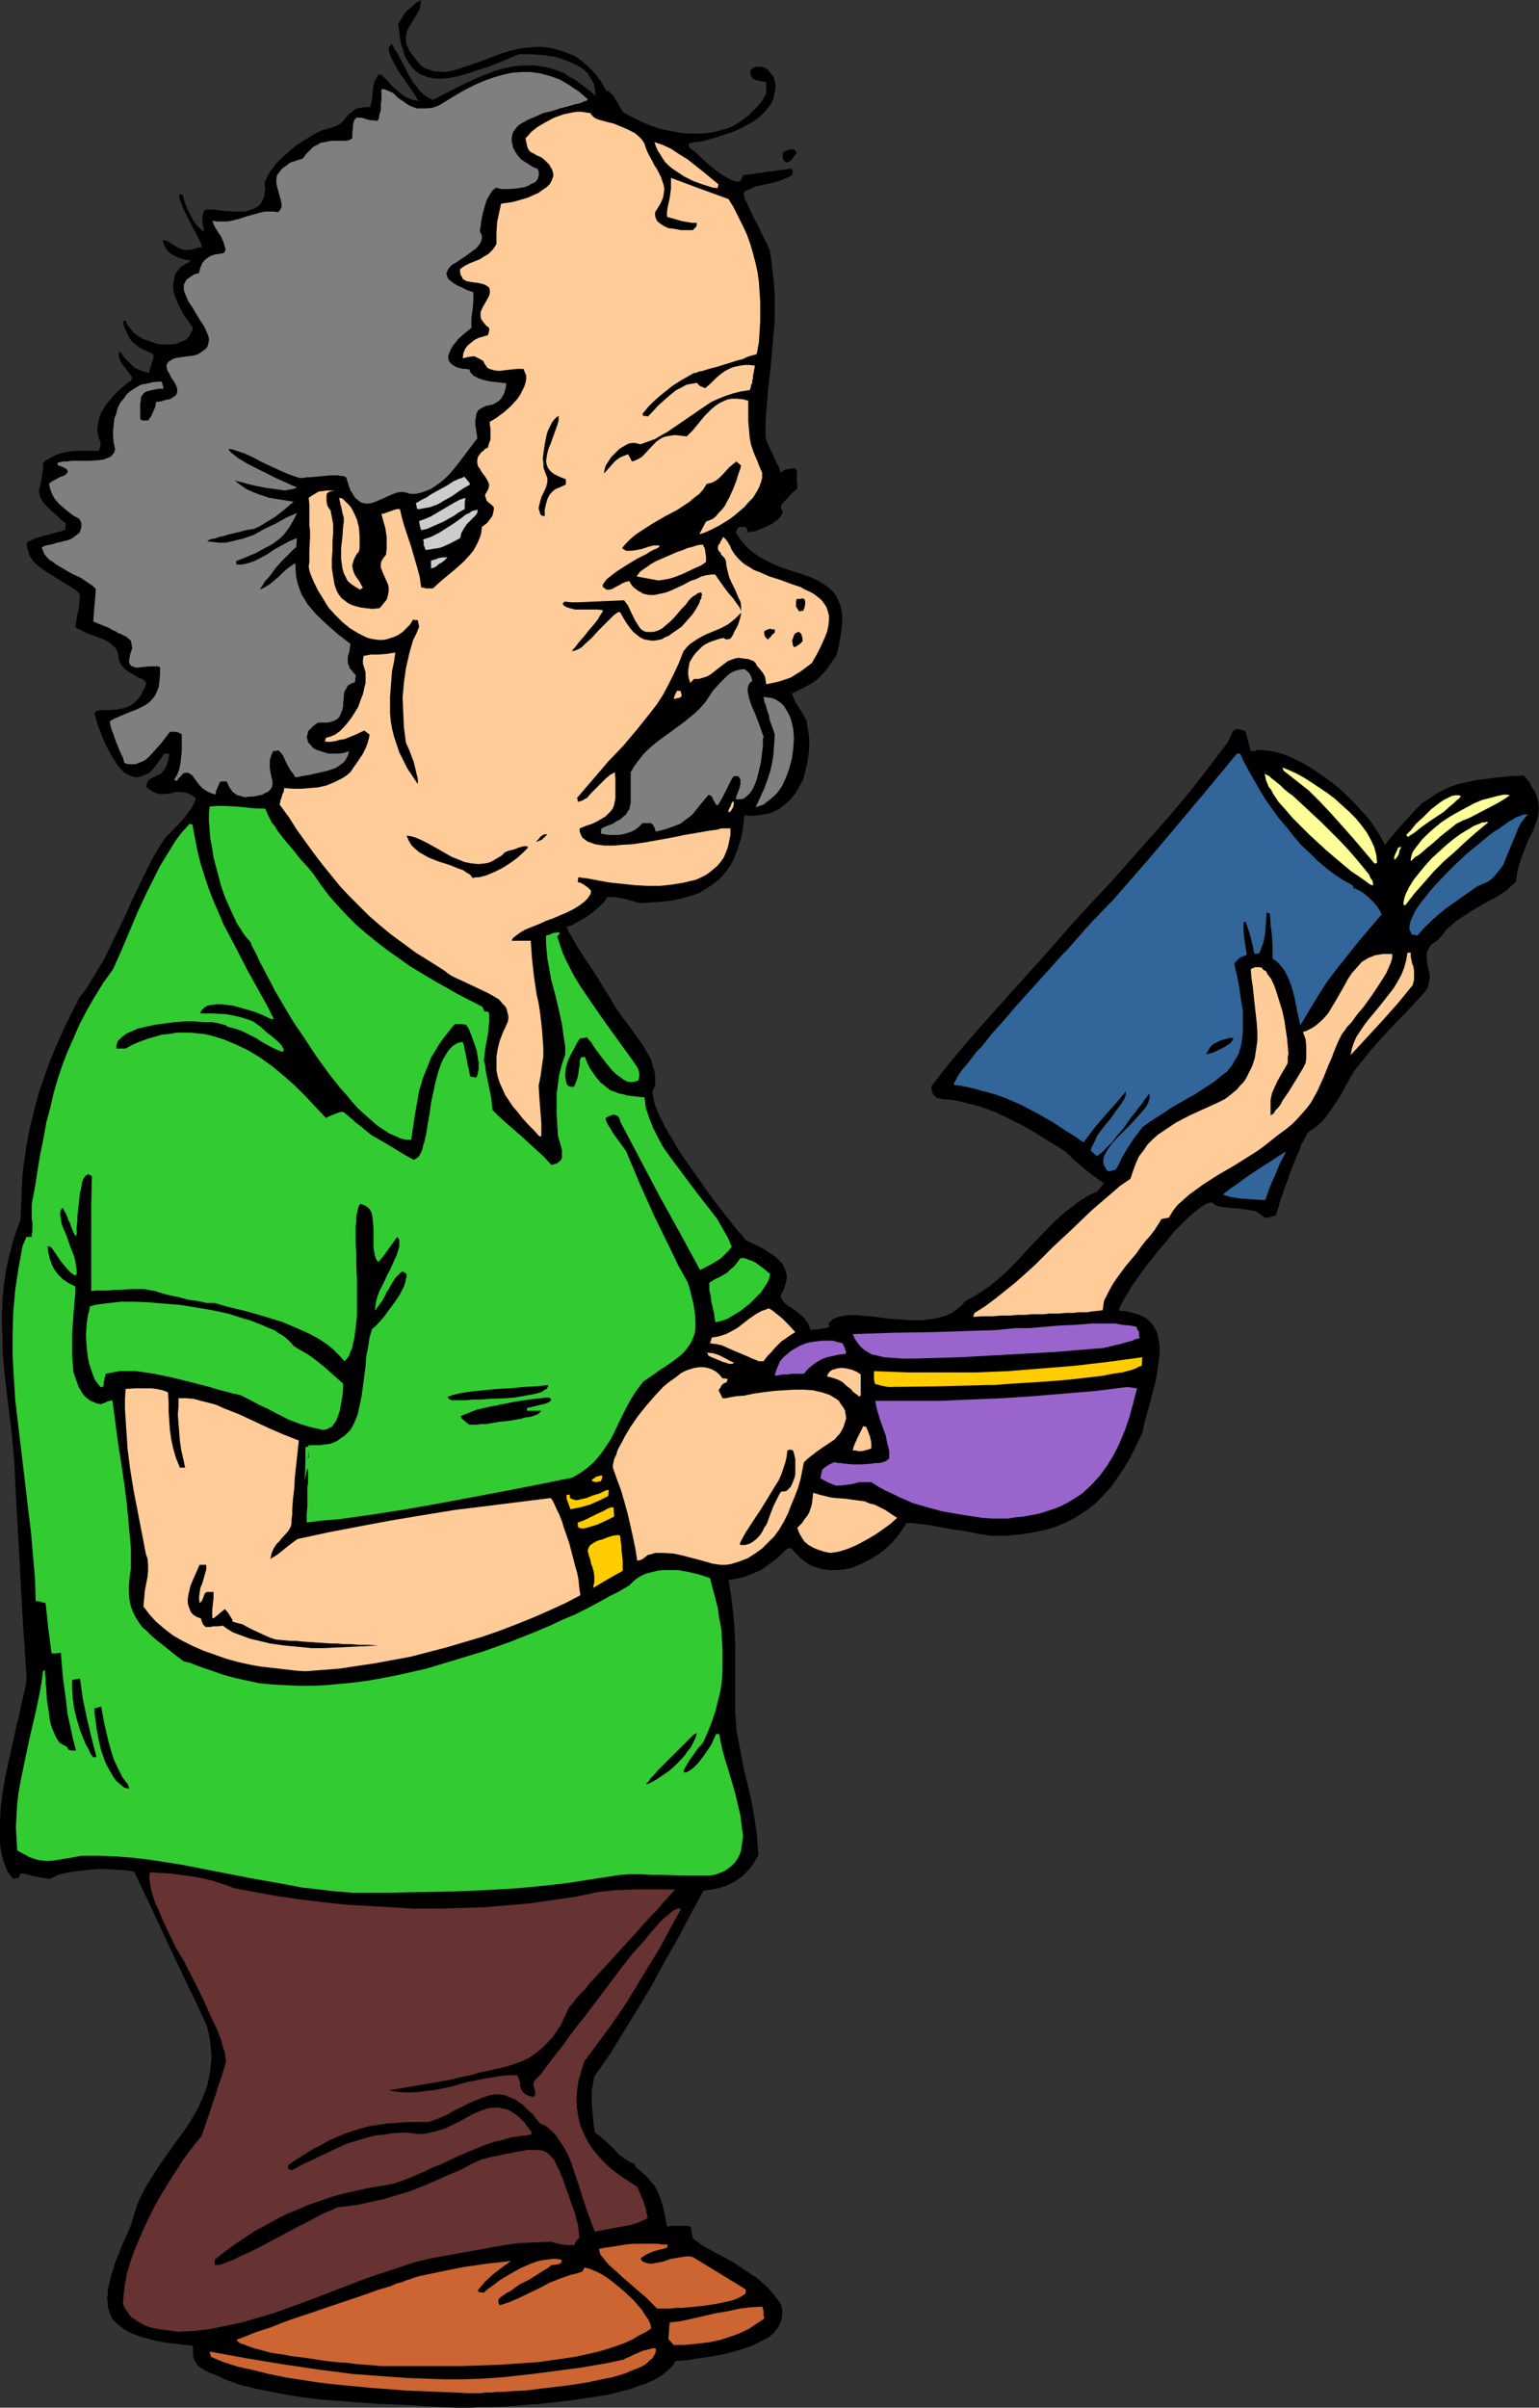 <?xml version="1.0" encoding="UTF-8" standalone="no"?>
<svg
   version="1.0"
   width="99.545mm"
   height="155.711mm"
   id="svg66"
   sodipodi:docname="Man Reading 2.wmf"
   xmlns:inkscape="http://www.inkscape.org/namespaces/inkscape"
   xmlns:sodipodi="http://sodipodi.sourceforge.net/DTD/sodipodi-0.dtd"
   xmlns="http://www.w3.org/2000/svg"
   xmlns:svg="http://www.w3.org/2000/svg">
  <rect width="100%" height="100%" fill="#333333" stroke="none"/>
  <sodipodi:namedview
     id="namedview66"
     pagecolor="#ffffff"
     bordercolor="#000000"
     borderopacity="0.25"
     inkscape:showpageshadow="2"
     inkscape:pageopacity="0.0"
     inkscape:pagecheckerboard="0"
     inkscape:deskcolor="#d1d1d1"
     inkscape:document-units="mm" />
  <defs
     id="defs1">
    <pattern
       id="WMFhbasepattern"
       patternUnits="userSpaceOnUse"
       width="6"
       height="6"
       x="0"
       y="0" />
  </defs>
  <path
     style="fill:#000000;fill-opacity:1;fill-rule:evenodd;stroke:none"
     d="m 111.836,588.515 -3.555,-0.162 -3.879,-0.162 -4.04,-0.323 -4.04,-0.162 -4.364,-0.162 -4.202,-0.323 -8.727,-0.646 -4.202,-0.485 -4.202,-0.646 -4.202,-0.808 -4.04,-0.808 -3.879,-0.97 -3.555,-1.293 -1.616,-0.808 -1.778,-0.646 -1.616,-0.808 -1.455,-0.97 -0.485,-0.646 -0.485,-0.808 -0.162,-0.485 -0.162,-0.646 v -1.131 -0.646 l -0.162,-0.646 -2.101,-0.162 -2.101,-0.323 -1.939,-0.162 -1.778,-0.323 -1.616,-0.323 -1.616,-0.485 -1.293,-0.323 -1.293,-0.485 -1.293,-0.485 -0.97,-0.485 -0.97,-0.646 -0.808,-0.646 -0.808,-0.646 -0.646,-0.646 -0.485,-0.646 -0.323,-0.808 -0.323,-0.97 -0.323,-0.97 v -0.97 l -0.162,-0.97 0.162,-1.131 v -1.131 l 0.323,-1.293 0.323,-1.293 0.323,-1.293 0.485,-1.454 0.485,-1.616 0.646,-1.454 0.646,-1.778 0.808,-1.778 0.808,-1.778 0.808,-1.939 0.485,-1.616 0.485,-1.616 0.485,-1.616 0.646,-1.454 1.455,-2.909 1.778,-2.909 1.778,-2.747 1.939,-2.747 1.939,-2.747 1.939,-2.585 1.778,-2.747 1.616,-2.747 1.293,-2.909 0.646,-1.616 0.485,-1.454 0.323,-1.616 0.323,-1.616 0.162,-1.778 0.162,-1.778 -0.162,-1.778 -0.162,-1.778 -0.323,-1.939 -0.485,-1.939 -2.263,-5.009 -2.263,-4.686 -4.525,-9.534 -4.364,-9.372 -4.364,-9.211 -2.424,-0.323 -2.586,-0.162 -2.747,-0.162 -2.909,0.162 -2.747,0.323 -2.586,0.323 -1.293,0.323 -1.293,0.323 -0.97,0.485 -1.131,0.485 -2.101,-0.323 -1.778,-0.323 -1.778,-0.485 -0.808,-0.162 H 5.01 l -0.485,1.131 H 3.879 L 3.232,459.242 2.424,458.272 1.778,457.303 1.293,456.01 0.808,454.879 0.485,453.425 0.162,451.97 0,450.354 v -1.616 -3.232 l 0.162,-3.717 0.485,-3.717 0.646,-3.717 0.808,-3.878 0.808,-3.555 0.808,-3.555 0.323,-1.778 0.485,-1.616 0.646,-3.07 0.323,-1.454 0.323,-1.454 0.323,-1.293 0.162,-0.97 0.162,-1.131 v -0.97 L 5.98,402.2 5.495,394.767 4.687,379.901 3.879,365.196 3.555,357.924 2.909,350.653 2.101,344.027 1.293,337.402 0.646,330.615 v -3.393 l -0.162,-3.232 v -3.393 l 0.162,-3.232 0.323,-3.393 0.485,-3.232 0.646,-3.232 0.808,-3.07 0.97,-3.232 1.131,-3.07 0.162,-3.717 0.162,-3.717 0.162,-3.717 0.485,-3.555 0.485,-3.393 0.646,-3.555 0.808,-3.393 0.808,-3.232 0.97,-3.393 1.131,-3.232 1.131,-3.232 1.293,-3.232 1.455,-3.232 1.455,-3.232 1.616,-3.232 1.616,-3.232 1.778,-2.262 1.455,-2.424 1.455,-2.424 1.455,-2.424 2.424,-5.009 2.424,-5.009 2.263,-5.009 2.424,-5.009 2.424,-4.848 1.455,-2.424 1.455,-2.262 0.97,-0.97 1.131,-1.131 2.424,-2.585 0.97,-1.293 0.97,-1.293 0.646,-1.293 0.162,-0.485 0.162,-0.646 -0.97,-0.646 -0.808,-0.485 -0.808,-0.162 -0.808,-0.162 h -0.808 -0.646 l -1.293,0.323 -1.293,0.162 h -1.455 l -0.646,-0.162 -0.808,-0.323 -0.808,-0.485 -0.97,-0.646 0.162,-0.808 0.162,-0.485 0.162,-0.323 0.323,-0.323 0.808,-0.485 0.485,-0.162 0.485,-0.323 1.131,-0.485 0.323,-0.485 0.485,-0.485 0.323,-0.646 0.323,-0.808 0.323,-1.131 0.162,-1.293 h -1.293 l -0.808,1.293 -0.808,1.131 -0.808,0.97 -0.646,0.808 -0.808,0.646 -0.808,0.323 -0.646,0.323 -0.646,0.162 -0.808,0.162 -0.646,-0.162 -0.646,-0.162 -0.646,-0.323 -0.646,-0.323 -0.646,-0.485 -1.131,-1.293 -0.97,-1.454 -0.97,-1.616 -0.97,-1.778 -0.808,-1.778 -0.646,-1.778 -0.646,-1.616 -0.485,-1.616 -0.323,-1.293 0.323,-0.485 0.485,-0.162 0.646,-0.162 h 0.808 1.616 l 1.778,-0.162 0.97,-0.162 0.97,-0.323 0.97,-0.323 0.97,-0.646 0.808,-0.808 0.97,-1.131 0.646,-1.454 0.485,-0.808 0.162,-0.808 -0.323,-0.485 -0.646,-0.485 -0.97,-0.323 -0.97,-0.646 -0.97,-0.485 -1.131,-0.808 -0.97,-0.97 -0.323,-0.646 -0.323,-0.646 -0.162,-1.131 -0.162,-0.808 -0.323,-0.808 -0.646,-0.646 -0.646,-0.646 -0.646,-0.485 -1.616,-0.808 -3.555,-1.293 -1.616,-0.808 -0.808,-0.323 -0.485,-0.485 0.323,-2.101 0.162,-0.97 0.323,-1.131 0.162,-1.939 0.162,-0.97 -0.162,-0.97 -0.808,-0.808 -0.97,-0.646 -2.101,-1.293 -2.101,-1.293 -2.101,-1.293 -1.778,-1.293 -0.97,-0.808 -0.646,-0.808 -0.646,-0.97 -0.323,-0.97 -0.323,-0.97 -0.162,-1.293 1.131,-0.646 1.131,-0.485 2.263,-0.646 2.424,-0.646 1.293,-0.323 1.293,-0.485 v -1.616 l -0.97,-0.646 -0.808,-0.808 -0.646,-0.646 -0.646,-0.485 -1.131,-1.131 -0.808,-0.808 -0.646,-0.808 -0.485,-0.808 -0.162,-0.646 -0.162,-0.646 v -0.646 l 0.162,-0.646 0.162,-0.646 0.162,-0.808 0.162,-0.97 0.162,-0.97 0.162,-1.293 v -1.293 l 0.808,-0.646 0.808,-0.485 1.616,-0.808 1.455,-0.485 1.616,-0.323 1.616,-0.162 h 5.656 l 0.162,-0.323 0.162,-0.485 0.162,-0.485 v -0.323 -0.485 l -0.485,-1.131 -0.162,-0.97 -0.162,-1.131 0.162,-1.131 0.162,-0.97 0.323,-1.131 0.485,-1.131 0.646,-0.97 0.646,-0.97 0.808,-0.97 1.616,-1.778 1.778,-1.616 0.808,-0.646 0.808,-0.485 0.162,-0.485 0.162,-0.323 -1.293,-1.778 -0.646,-0.808 -0.646,-0.808 -0.323,-0.646 -0.323,-0.808 -0.162,-0.808 0.323,-0.808 1.131,1.616 0.808,0.808 1.616,1.616 1.131,0.485 1.131,0.485 1.293,0.323 0.323,-1.131 0.485,-1.454 0.162,-0.485 0.162,-0.646 V 86.774 L 37.333,86.451 36.524,86.128 35.555,85.643 34.1,84.997 33.131,84.189 32.161,83.381 31.514,82.411 l -0.485,-1.131 -0.646,-1.293 -0.323,-1.454 0.646,-0.162 0.485,1.131 0.808,0.97 0.808,0.97 1.131,0.808 1.131,0.646 1.455,0.485 1.293,0.485 1.293,0.323 h 1.455 1.455 l 1.131,-0.162 1.131,-0.485 1.131,-0.485 0.808,-0.808 0.485,-0.97 0.323,-0.485 0.162,-0.646 -1.293,-1.778 -1.293,-1.939 -0.97,-1.939 -0.808,-1.939 -0.323,-0.97 -0.162,-0.97 v -0.97 l 0.162,-0.97 0.162,-0.97 0.323,-0.97 0.646,-0.808 0.646,-0.808 0.646,-0.323 0.485,-0.323 0.485,-0.162 0.162,-0.162 0.646,-0.485 -1.293,-0.162 -1.293,-0.323 -1.131,-0.485 -0.97,-0.485 -0.808,-0.646 -0.646,-0.808 -0.485,-0.97 -0.323,-1.131 0.808,0.162 0.485,0.162 0.97,0.646 1.616,0.97 0.808,0.323 0.646,0.162 h 0.646 0.646 l 0.808,-0.162 0.97,-0.323 1.131,-0.162 V 59.95 L 49.13,59.466 48.807,58.819 48.484,58.173 47.676,56.557 47.191,55.749 46.706,54.779 45.736,52.84 44.767,50.901 44.12,49.124 43.797,48.316 v -0.808 h 0.485 l 0.485,0.323 0.162,0.97 0.485,1.293 0.485,1.131 0.646,1.293 0.646,1.293 0.808,1.131 0.97,0.97 0.97,0.808 -0.323,-1.616 -0.162,-1.293 v -0.646 l 0.162,-0.646 0.162,-0.646 0.323,-0.646 h 0.97 1.131 l 1.293,0.162 1.131,0.162 2.747,0.162 h 1.131 1.293 l 1.131,-0.323 0.97,-0.323 0.97,-0.485 0.808,-0.646 0.485,-0.97 0.485,-1.131 v -0.646 l 0.162,-0.646 v -0.808 l -0.162,-0.97 0.323,-0.808 0.485,-0.97 0.485,-0.97 0.808,-0.97 0.646,-0.97 0.97,-0.97 1.939,-1.778 2.101,-1.778 2.263,-1.454 2.101,-1.293 0.97,-0.485 0.97,-0.485 1.293,-0.323 1.131,-0.323 0.808,-0.323 0.808,-0.323 0.646,-0.485 0.485,-0.485 0.808,-0.97 0.808,-0.97 0.646,-0.323 0.485,-0.485 0.646,-0.323 0.97,-0.162 0.97,-0.162 h 1.293 l 0.323,-1.293 0.162,-0.97 0.162,-2.101 0.162,-0.808 0.162,-0.97 0.485,-0.808 0.485,-0.97 h 0.808 l 0.808,0.808 0.97,0.97 0.97,1.131 1.131,0.97 1.131,0.97 1.293,0.808 1.293,0.485 1.616,0.323 -0.485,-0.485 -0.323,-0.808 -0.646,-0.808 -0.646,-0.97 -0.646,-0.97 -0.808,-1.131 -1.455,-2.101 -0.646,-1.131 -0.646,-1.131 -0.485,-0.97 -0.323,-0.97 -0.323,-0.808 V 11.635 l 0.323,-0.485 0.323,-0.485 0.485,0.646 0.323,0.808 0.646,0.808 0.485,0.97 1.131,2.101 1.131,2.262 1.293,2.101 0.808,0.97 0.646,0.97 0.808,0.646 0.808,0.646 0.808,0.485 0.808,0.323 5.333,-2.747 2.586,-1.293 2.424,-1.131 2.424,-0.97 2.424,-0.97 2.424,-0.646 2.424,-0.485 2.424,-0.162 h 2.424 l 2.263,0.323 1.293,0.323 1.131,0.323 1.293,0.485 1.293,0.485 1.131,0.808 1.293,0.646 1.293,0.97 1.293,0.97 1.293,0.97 1.293,1.131 -0.162,-1.616 -0.323,-1.454 -0.646,-1.131 -0.808,-1.293 -0.97,-0.97 -1.293,-0.808 -1.293,-0.646 -1.455,-0.646 -1.455,-0.485 -1.455,-0.485 -3.232,-0.485 -2.909,-0.162 h -1.455 -1.293 l -5.01,2.101 -2.424,0.97 -2.586,0.808 -2.424,0.808 -2.263,0.646 -2.263,0.485 -2.101,0.162 h -1.131 l -0.97,-0.162 -0.97,-0.162 -0.808,-0.323 -0.97,-0.323 -0.808,-0.485 -0.808,-0.646 -0.646,-0.646 -0.646,-0.97 L 99.553,14.705 98.907,13.574 98.584,12.281 98.099,10.988 97.776,9.372 97.614,7.756 97.291,5.979 97.937,4.848 98.584,3.878 99.069,3.07 99.715,2.424 100.362,1.939 101.008,1.293 101.816,0.646 102.947,0 l -0.162,1.131 -0.162,0.97 -0.485,0.97 -0.485,0.808 -0.97,1.616 -0.97,1.616 -0.323,0.808 -0.162,0.808 v 0.97 l 0.162,1.131 0.485,1.131 0.323,0.646 0.485,0.646 0.485,0.646 0.646,0.808 0.646,0.808 0.808,0.808 0.97,0.485 0.97,0.323 0.97,0.323 h 0.97 l 1.616,0.162 1.778,-0.323 1.616,-0.485 1.939,-0.646 1.939,-0.646 2.263,-0.808 2.101,-0.808 2.101,-0.808 2.101,-0.646 2.101,-0.485 2.101,-0.323 2.101,-0.162 h 1.939 l 2.101,0.323 1.939,0.485 1.778,0.646 1.939,0.808 1.616,1.131 1.616,1.454 1.616,1.616 1.455,1.939 0.646,1.131 0.646,1.131 0.808,0.323 0.485,0.485 0.485,0.485 0.808,1.454 0.323,0.323 0.162,0.485 0.485,0.808 0.646,0.97 2.101,1.131 2.263,1.131 2.263,0.97 2.424,0.808 2.424,0.485 2.424,0.485 2.263,0.162 h 2.424 l 2.424,-0.162 2.263,-0.485 2.263,-0.646 1.131,-0.485 1.131,-0.646 0.97,-0.646 1.939,-1.454 0.97,-0.97 0.808,-0.808 0.97,-1.131 0.808,-1.131 0.646,-1.293 v -2.747 l -1.131,-0.162 -0.808,-0.162 -0.646,-0.162 -0.646,-0.323 -0.323,-0.323 -0.162,-0.485 -0.162,-0.646 v -0.646 l 0.646,-0.485 0.646,-0.323 h 0.808 0.646 l 0.646,0.162 0.808,0.485 0.646,0.808 0.808,0.97 0.323,0.97 0.162,0.97 v 0.97 l -0.162,0.808 -0.162,0.808 -0.162,0.808 -0.323,0.808 -0.485,0.808 -1.131,1.454 -1.293,1.293 -1.455,1.131 -1.778,0.97 -1.778,0.97 -1.939,0.808 -1.939,0.646 -1.939,0.646 -1.778,0.485 -1.778,0.485 -1.616,0.162 -1.455,0.323 v 0.808 l 0.485,0.485 0.646,0.485 0.808,0.646 0.808,0.808 2.101,1.939 2.263,1.778 1.131,0.808 1.131,0.646 0.97,0.485 0.808,0.323 0.808,0.162 0.323,-0.162 h 0.323 l 0.162,-0.323 0.162,-0.323 0.162,-0.323 0.162,-0.485 11.798,-1.616 0.162,0.162 0.162,0.323 v 0.323 0.646 l -0.646,0.485 -0.808,0.323 -1.455,0.646 -1.616,0.485 -1.455,0.323 -1.616,0.323 -1.455,0.323 -1.455,0.646 -0.808,0.323 -0.646,0.485 v 0.485 l 0.162,0.646 0.162,0.646 0.485,0.808 0.323,0.808 0.485,0.97 0.97,2.101 1.131,2.101 0.97,2.101 0.485,0.97 0.485,0.808 0.323,0.808 0.323,0.646 0.485,2.909 0.323,2.909 0.323,2.909 0.162,2.909 v 2.747 2.909 l -0.485,5.494 -0.485,5.656 -0.646,5.656 -0.485,5.817 -0.162,2.909 v 3.07 l 0.323,1.131 0.485,1.131 0.97,1.939 0.808,1.939 0.646,1.131 0.485,1.454 0.485,-0.323 0.323,-0.323 0.646,-0.162 0.646,-0.162 h 0.485 l 0.646,-0.162 0.485,0.323 0.323,0.485 -0.162,1.778 0.162,1.131 v 1.293 l -1.131,0.97 -1.131,1.293 -1.131,1.131 -0.485,0.646 -0.162,0.646 0.323,0.485 0.162,0.646 -0.162,0.323 -0.323,0.646 -0.323,0.485 -0.646,0.485 -0.646,0.485 -0.646,0.485 -1.778,0.808 -1.616,0.646 -0.646,0.323 h -0.646 l -0.646,0.162 H 182.784 l -0.162,-0.646 -0.323,-0.646 h -0.646 -0.323 -0.646 l -0.162,0.162 -0.162,0.162 -0.162,0.323 -0.323,0.646 0.808,1.293 0.97,1.293 0.97,1.131 0.97,0.808 1.293,0.97 0.97,0.646 2.424,1.293 2.586,1.131 2.424,0.808 2.586,0.808 2.263,0.808 2.101,0.97 0.97,0.646 0.97,0.646 0.808,0.646 0.808,0.808 0.646,0.97 0.485,0.97 0.485,1.131 0.323,1.293 0.162,1.454 v 1.454 l -0.162,1.778 -0.323,1.939 -0.323,2.101 -0.646,2.424 -0.646,0.808 -0.646,0.97 -0.97,1.454 -1.131,1.293 -1.131,1.131 -1.293,0.97 -1.455,0.808 -1.616,0.808 -1.939,0.97 0.162,0.485 0.323,0.808 0.323,0.808 0.646,0.97 1.131,1.778 0.485,0.97 0.485,0.808 0.323,2.101 0.323,2.101 v 2.101 l -0.162,2.101 -0.323,2.101 -0.485,1.939 -0.485,1.939 -0.97,1.778 -0.97,1.616 -1.131,1.454 -1.455,1.293 -1.455,1.131 -1.778,0.808 -0.97,0.323 -1.131,0.162 -0.97,0.162 -1.131,0.162 h -1.131 l -1.293,-0.162 -0.323,3.07 -0.485,2.585 -0.808,2.424 -0.808,2.262 -0.97,1.939 -1.293,1.778 -1.293,1.454 -1.616,1.293 -1.616,1.131 -1.939,1.131 -1.939,0.646 -2.263,0.646 -2.263,0.485 -2.586,0.323 -2.586,0.162 -2.909,0.162 -2.101,-0.646 -1.939,-0.485 -1.939,-0.323 h -0.97 -0.97 l -0.323,0.646 -0.323,0.485 -1.131,1.131 -1.293,1.131 -1.455,1.131 -1.616,0.97 -1.455,0.808 -1.131,0.646 -0.646,0.162 -0.485,0.162 v 0.162 l 0.162,0.162 0.162,0.323 0.162,0.485 0.485,0.808 0.646,1.131 0.808,1.454 0.97,1.454 0.97,1.616 1.131,1.616 2.101,3.232 0.97,1.616 0.97,1.616 0.97,1.454 0.646,1.131 0.646,1.131 0.485,0.808 0.646,0.808 0.646,0.97 1.616,2.101 1.616,2.262 1.778,2.424 1.455,2.585 0.646,1.131 0.323,1.454 0.485,1.293 0.162,1.131 v 1.293 1.293 l -0.323,0.485 -0.323,0.646 v 0.646 l 0.162,0.97 0.162,0.808 0.323,1.131 0.485,1.131 0.485,1.293 0.646,1.131 0.646,1.454 1.616,2.747 1.778,3.07 2.101,3.07 4.202,5.979 2.101,2.909 2.101,2.747 0.97,1.293 0.97,1.131 0.808,1.131 0.808,0.97 0.646,0.808 0.808,0.808 0.485,0.646 0.485,0.646 2.101,0.97 2.263,1.131 1.939,1.293 0.97,0.646 0.808,0.808 0.808,0.808 0.485,0.808 0.323,0.97 0.323,0.97 v 1.131 l -0.323,1.131 -0.323,1.293 -0.808,1.454 v 0.485 l 0.323,0.646 0.162,0.323 0.485,0.485 0.97,0.808 0.646,0.323 0.646,0.485 1.131,0.808 1.293,1.131 0.485,0.646 0.485,0.646 0.323,0.808 0.323,0.97 0.808,-0.162 h 0.646 l 1.131,-0.162 0.808,-0.162 h 0.485 l 0.323,-0.162 0.323,-0.162 0.162,-0.162 -0.162,-0.323 -0.162,-0.323 0.485,-0.485 0.485,-0.485 0.646,-0.323 0.808,-0.323 0.808,-0.162 0.808,-0.162 1.939,-0.162 2.101,0.162 2.263,0.162 2.424,0.323 2.586,0.323 2.586,0.162 2.424,0.162 h 2.586 l 2.424,-0.323 1.131,-0.162 1.131,-0.323 1.131,-0.323 1.131,-0.485 0.97,-0.646 0.808,-0.646 0.97,-0.808 0.808,-0.97 2.101,-1.131 2.101,-1.293 2.101,-1.454 2.101,-1.778 1.939,-1.778 1.939,-1.939 3.879,-4.201 3.879,-4.04 1.939,-1.939 1.939,-1.778 2.101,-1.616 2.101,-1.616 2.101,-1.293 2.101,-0.97 1.616,-1.939 -2.747,-1.939 -2.424,-1.939 -1.131,-0.97 -1.131,-0.97 -0.97,-0.97 -0.808,-0.808 -1.939,-1.293 -1.939,-1.131 -3.555,-2.262 -3.394,-1.939 -3.232,-1.616 -3.394,-1.616 -3.555,-1.293 -1.778,-0.485 -1.939,-0.485 -2.101,-0.485 -2.101,-0.323 h -0.97 l -0.808,-0.162 -0.808,-0.162 -0.485,-0.323 -0.485,-0.485 -0.323,-0.646 -0.162,-0.646 v -0.808 l 3.879,-5.009 4.04,-4.848 4.202,-4.848 8.565,-9.534 4.202,-4.686 4.364,-4.848 4.04,-4.686 5.01,-5.494 5.172,-5.494 5.01,-5.656 5.01,-5.656 5.01,-5.656 4.848,-5.817 4.525,-5.817 4.525,-5.979 0.485,-0.97 0.323,-0.808 0.323,-0.646 0.323,-0.485 0.485,-0.323 h 0.646 l 0.808,0.162 0.485,0.162 0.485,0.162 0.646,2.424 0.646,2.424 h 0.646 0.485 l 0.162,-0.162 0.162,-0.162 2.101,0.162 2.263,0.323 2.263,0.646 2.263,0.97 2.263,1.131 2.263,1.293 2.101,1.454 2.263,1.616 2.101,1.616 2.101,1.939 1.939,1.939 1.778,1.939 1.778,1.939 1.455,2.101 1.293,2.101 1.131,2.101 0.97,-1.293 1.131,-1.293 1.939,-2.262 1.778,-1.939 1.616,-1.778 1.616,-1.616 1.778,-1.131 1.616,-1.131 1.778,-0.97 1.778,-0.808 1.939,-0.646 2.101,-0.485 2.263,-0.485 2.586,-0.323 2.586,-0.323 3.071,-0.323 3.394,-0.162 0.808,0.97 0.646,0.808 0.485,0.97 0.485,0.808 0.485,0.808 0.323,0.808 0.323,1.454 0.162,1.454 -0.162,1.454 -0.323,1.293 -0.485,1.454 -0.485,1.293 -0.808,1.454 -0.646,1.454 -0.646,1.616 -0.646,1.778 -0.646,1.939 -0.485,1.939 -0.323,2.262 -1.131,0.97 -0.97,0.97 -2.424,1.616 -2.424,1.293 -2.586,1.454 -2.586,1.616 -2.424,1.616 -1.293,1.131 -1.131,0.97 -0.97,1.293 -1.131,1.293 -0.97,0.646 -0.808,0.646 -0.485,0.808 -0.323,0.646 -0.162,0.646 v 0.808 l 0.162,1.454 0.323,1.616 0.323,1.616 -0.162,0.97 -0.162,0.97 -0.323,0.97 -0.646,0.97 -2.101,2.262 -2.101,2.262 -4.525,4.686 -4.364,4.848 -1.939,2.424 -1.939,2.424 -1.131,1.778 -1.131,2.101 -1.131,2.101 -1.455,2.262 -1.455,2.101 -1.455,1.939 -0.808,0.808 -0.97,0.808 -0.808,0.646 -0.808,0.485 -0.485,0.485 -0.485,0.808 -0.485,0.97 -0.646,1.131 -0.485,1.454 -0.646,1.454 -1.293,3.232 -1.131,3.232 -0.646,1.616 -0.485,1.454 -0.485,1.454 -0.323,1.293 -0.323,0.97 -0.323,0.97 -0.808,0.323 -0.646,0.162 -0.646,0.162 h -0.646 l -0.808,-0.646 -0.646,-0.485 -0.808,-0.485 -0.97,-0.162 -1.778,-0.323 -1.778,-0.162 -1.778,-0.162 -1.616,-0.162 -0.808,-0.162 -0.646,-0.162 -0.646,-0.323 -0.485,-0.485 h -0.485 l -0.646,0.162 -0.646,0.323 -0.808,0.485 -0.646,0.485 -0.808,0.646 -0.808,0.646 -0.97,0.808 -1.778,1.778 -1.939,1.939 -1.778,2.262 -1.939,2.262 -1.778,2.262 -1.778,2.262 -1.616,2.262 -1.455,2.101 -1.131,1.939 -0.485,0.808 -0.485,0.808 -0.323,0.646 -0.323,0.646 -0.162,0.485 v 0.485 h 1.455 l 1.293,0.323 1.131,0.323 1.131,0.323 0.97,0.485 0.808,0.485 0.646,0.646 0.646,0.646 0.485,0.808 0.485,0.808 0.323,0.808 0.162,0.97 0.162,0.97 0.162,0.97 v 2.101 l -0.323,2.424 -0.323,2.262 -0.485,2.424 -0.646,2.424 -0.646,2.585 -0.646,2.262 -0.646,2.424 -0.485,2.262 -1.455,3.07 -1.455,2.909 -1.616,2.747 -1.616,2.424 -1.778,2.424 -1.778,1.939 -1.939,1.939 -2.101,1.616 -2.263,1.454 -2.263,1.293 -2.747,1.131 -2.586,0.808 -3.071,0.646 -3.071,0.485 -3.394,0.323 h -3.717 -0.162 -0.323 l -0.808,-0.162 -0.97,-0.162 -1.293,-0.162 -1.455,-0.323 -1.616,-0.323 -3.394,-0.485 -3.555,-0.646 -1.616,-0.323 -1.616,-0.162 -1.293,-0.162 -1.131,-0.162 h -0.97 -0.646 l -1.131,1.778 -1.293,1.778 -1.455,1.616 -1.616,1.454 -1.778,1.293 -1.939,1.131 -1.939,0.97 -1.939,0.808 -1.939,0.485 -2.101,0.162 h -1.939 l -1.939,-0.323 -0.97,-0.323 -0.97,-0.323 -0.97,-0.485 -0.97,-0.646 -0.808,-0.646 -0.808,-0.808 -0.808,-0.808 -0.808,-0.97 h -0.485 -0.485 l -1.455,1.454 -1.616,1.454 -1.616,1.131 -1.778,1.293 -1.939,0.808 -1.939,0.808 -2.101,0.485 -1.939,0.323 0.646,4.04 0.485,4.04 0.323,3.878 0.162,3.878 v 4.04 8.08 4.525 l 0.162,2.101 0.162,2.262 0.808,4.201 0.808,4.363 0.97,4.04 0.97,4.201 0.808,4.363 0.323,2.262 0.323,2.262 0.162,2.424 0.162,2.262 -0.646,1.131 -0.646,1.131 -0.646,0.808 -0.646,0.808 -0.808,0.808 -0.646,0.646 -1.455,0.97 -1.778,0.97 -1.778,0.646 -2.101,0.485 -2.263,0.323 -3.071,5.656 -3.071,5.817 -3.232,5.656 -3.232,5.979 -3.394,5.656 -3.555,5.817 -3.394,5.494 -3.717,5.333 -0.323,1.778 -0.323,1.616 v 1.616 1.616 l 0.323,3.555 0.162,1.778 0.323,1.778 1.131,0.808 1.131,0.97 2.424,2.262 1.131,1.293 1.293,0.97 1.293,0.808 0.646,0.323 0.646,0.162 0.162,0.808 1.131,0.808 0.808,0.808 0.808,0.646 0.646,0.808 1.293,1.454 0.808,1.616 0.646,1.616 0.646,1.939 0.162,0.97 0.323,1.293 0.162,1.131 0.323,1.454 1.131,-0.162 h 1.616 1.616 0.808 l 0.646,0.323 0.162,1.293 0.323,1.454 1.131,0.808 1.293,0.97 2.909,1.616 3.071,1.616 1.455,0.808 1.455,0.97 2.909,1.939 1.455,0.97 1.293,1.131 1.293,1.131 1.131,1.293 1.131,1.454 0.97,1.293 0.323,1.131 v 0.97 0.97 l -0.162,0.808 -0.323,0.808 -0.323,0.808 -0.485,0.646 -0.646,0.808 -0.646,0.646 -0.808,0.646 -1.939,0.97 -1.939,0.97 -2.263,0.808 -2.263,0.646 -2.424,0.646 -2.424,0.485 -2.263,0.323 -2.263,0.323 -1.939,0.323 -1.778,0.162 h -0.646 l -0.646,0.162 -0.485,0.97 -0.808,0.808 -0.97,0.808 -0.97,0.808 -1.293,0.808 -1.293,0.646 -1.455,0.646 -1.616,0.485 -1.616,0.646 -1.778,0.485 -3.717,0.97 -4.04,0.646 -4.202,0.646 -4.202,0.485 -4.202,0.485 -4.202,0.323 -3.879,0.323 -3.717,0.162 h -1.778 -1.616 l -1.455,0.162 h -1.455 -1.293 z"
     id="path1" />
  <path
     style="fill:#cc6532;fill-opacity:1;fill-rule:evenodd;stroke:none"
     d="m 114.583,584.96 -3.555,-0.162 -3.717,-0.162 -4.04,-0.162 -4.04,-0.162 -4.202,-0.323 -4.202,-0.323 -8.565,-0.808 -4.202,-0.485 -4.202,-0.646 -4.202,-0.646 -3.879,-0.808 -3.879,-0.97 -3.717,-0.808 -3.555,-1.131 -3.071,-1.293 -0.162,-0.646 -0.162,-0.646 8.889,1.616 8.727,1.454 8.727,1.293 8.727,1.131 4.364,0.323 4.364,0.323 4.525,0.323 4.525,0.162 4.525,0.162 h 4.687 l 4.687,-0.162 4.687,-0.323 7.434,-0.808 7.434,-0.97 3.717,-0.485 3.879,-0.646 3.717,-0.646 3.717,-0.808 0.162,-0.162 0.323,-0.162 0.808,-0.323 0.97,-0.485 1.131,-0.485 1.131,-0.485 1.293,-0.323 1.131,-0.323 h 0.485 0.323 v 0.808 l -0.323,0.808 -0.485,0.808 -0.808,0.646 -0.808,0.808 -1.131,0.646 -1.131,0.485 -1.293,0.485 -1.455,0.646 -1.616,0.485 -1.616,0.485 -1.778,0.323 -3.717,0.808 -3.879,0.646 -3.879,0.485 -4.04,0.485 -3.879,0.485 -3.555,0.162 -1.616,0.162 h -1.778 l -1.455,0.162 h -1.293 l -1.293,0.162 h -1.131 -0.97 z"
     id="path2" />
  <path
     style="fill:#cc6532;fill-opacity:1;fill-rule:evenodd;stroke:none"
     d="m 93.251,578.335 -1.778,-0.162 -2.101,-0.162 -2.263,-0.162 -2.424,-0.323 -2.586,-0.162 -2.747,-0.323 -5.333,-0.808 -2.747,-0.323 -2.586,-0.485 -2.424,-0.323 -2.263,-0.646 -1.939,-0.485 -1.778,-0.646 -0.808,-0.323 -0.646,-0.162 -0.646,-0.485 -0.485,-0.323 h 0.162 l 0.323,-0.323 0.646,-0.162 0.808,-0.323 0.808,-0.323 1.131,-0.485 1.293,-0.485 1.455,-0.485 1.616,-0.485 1.616,-0.646 1.616,-0.646 1.778,-0.646 3.879,-1.293 8.081,-2.747 3.879,-1.293 3.717,-1.293 1.778,-0.646 1.616,-0.485 1.616,-0.485 1.455,-0.646 1.293,-0.323 1.131,-0.485 1.131,-0.323 0.808,-0.323 0.646,-0.162 0.485,-0.162 5.333,-1.131 5.656,-1.131 5.656,-0.808 2.909,-0.323 2.909,-0.323 -1.131,0.808 -1.131,0.808 -2.101,1.616 -1.939,1.778 -1.778,2.101 0.162,0.485 1.293,0.162 0.808,-0.808 0.97,-0.646 2.101,-1.616 2.424,-1.454 2.586,-1.454 2.586,-1.131 1.293,-0.485 1.293,-0.323 1.293,-0.162 1.131,-0.162 h 1.293 l 1.131,0.162 0.162,0.485 -0.162,0.162 -0.323,0.323 -0.485,0.162 -1.131,0.162 h -0.323 -0.162 l -0.162,0.162 -0.323,0.323 -0.485,0.323 -0.808,0.485 -0.808,0.485 -0.97,0.646 -2.101,1.293 -2.263,1.131 -1.939,1.454 -0.97,0.485 -0.97,0.646 -0.646,0.485 -0.485,0.485 v 0.485 0.323 l 0.162,0.323 0.162,0.323 2.424,-0.808 2.586,-1.131 4.687,-2.262 2.424,-1.293 2.424,-0.97 2.747,-0.97 1.455,-0.323 1.455,-0.485 0.485,-0.97 0.808,0.162 0.97,0.323 1.131,0.485 1.293,0.646 1.293,0.808 1.293,0.97 2.586,2.101 2.586,2.424 1.131,1.293 0.97,1.131 0.808,1.293 0.808,1.131 0.485,1.131 0.162,0.97 -1.455,0.97 -1.616,0.808 -1.616,0.97 -1.778,0.808 -1.778,0.646 -1.939,0.646 -2.101,0.646 -1.939,0.485 -4.364,0.97 -4.525,0.646 -4.525,0.646 -4.687,0.323 -4.687,0.323 -4.687,0.162 -4.687,0.162 h -4.364 z"
     id="path3" />
  <path
     style="fill:#cc6532;fill-opacity:1;fill-rule:evenodd;stroke:none"
     d="m 164.683,573.164 -1.293,-1.454 0.162,-1.939 0.162,-2.101 2.747,-0.323 2.909,-0.646 5.656,-1.293 2.909,-0.485 2.909,-0.646 2.747,-0.323 2.747,-0.162 0.162,0.485 0.162,0.646 v 0.808 l 0.162,0.97 -1.131,0.808 -1.293,0.808 -1.131,0.808 -1.293,0.646 -1.455,0.646 -1.293,0.485 -2.909,0.97 -2.909,0.646 -2.909,0.323 -2.909,0.323 z"
     id="path4" />
  <path
     style="fill:#663232;fill-opacity:1;fill-rule:evenodd;stroke:none"
     d="m 43.312,569.932 -2.263,-0.323 -2.263,-0.323 -1.778,-0.323 -1.778,-0.646 -1.455,-0.808 -0.646,-0.485 -0.808,-0.485 -0.646,-0.646 -0.485,-0.808 -0.646,-0.808 -0.485,-1.131 0.162,-2.262 0.323,-2.585 0.485,-2.585 0.808,-2.747 0.97,-2.747 1.131,-2.747 1.293,-2.909 1.293,-2.747 1.455,-2.909 1.616,-2.747 1.616,-2.747 1.616,-2.424 1.616,-2.585 1.616,-2.262 1.616,-2.101 1.616,-1.939 0.808,-2.424 0.485,-1.454 0.323,-0.808 0.323,-0.97 0.323,-0.97 0.323,-1.131 0.485,-1.293 0.485,-1.454 0.485,-1.616 0.646,-1.778 0.646,-2.101 0.646,-2.262 -0.162,-1.131 -0.162,-1.131 -0.485,-1.293 -0.323,-1.454 -0.485,-1.293 -0.646,-1.616 -1.455,-3.07 -1.455,-3.232 -1.616,-3.393 -3.555,-6.948 -1.939,-3.232 -1.616,-3.393 -1.455,-3.07 -1.293,-3.07 -0.646,-1.293 -0.485,-1.454 -0.323,-1.131 -0.323,-1.293 -0.162,-0.97 -0.162,-1.131 V 458.434 l 0.162,-0.808 2.263,0.162 2.586,0.162 2.586,0.323 2.586,0.323 2.747,0.485 2.586,0.646 2.586,0.808 2.586,0.97 5.172,0.97 5.333,0.97 5.495,0.808 5.495,0.646 5.656,0.646 5.656,0.323 5.656,0.323 5.656,0.323 h 5.656 l 5.656,-0.162 5.656,-0.162 5.818,-0.485 5.495,-0.485 5.656,-0.808 5.495,-0.808 5.333,-1.131 4.525,-0.485 4.687,-0.162 h 4.687 2.424 2.586 v 0.162 l -0.323,0.162 -0.162,0.323 -0.485,0.485 -0.646,0.646 -0.485,0.646 -0.808,0.808 -0.808,0.97 -0.808,0.97 -0.97,0.97 -2.101,2.262 -2.101,2.424 -2.424,2.585 -4.525,5.009 -2.263,2.424 -2.101,2.262 -0.808,1.131 -0.97,0.97 -0.808,0.808 -0.646,0.808 -0.646,0.808 -0.485,0.646 -0.485,0.485 -0.162,0.323 -0.646,1.454 -0.646,1.293 -0.485,1.131 -0.646,0.97 -1.293,1.939 -1.455,1.616 -1.455,1.454 -1.455,1.131 -1.616,1.131 -1.778,0.808 -1.778,0.646 -1.939,0.646 -2.101,0.485 -2.101,0.485 -2.263,0.485 -2.263,0.646 -2.424,0.485 -2.586,0.646 -7.434,1.293 -7.596,1.293 1.939,0.323 1.939,0.162 h 1.939 l 1.939,-0.162 3.879,-0.485 3.879,-0.808 2.101,-0.646 1.939,-0.485 4.04,-0.808 3.879,-0.646 1.939,-0.162 h 1.939 l 0.323,0.485 0.162,0.485 0.323,0.808 v 0.485 0.323 l 0.162,0.646 0.323,0.646 0.162,0.323 0.323,0.162 0.323,0.323 0.646,0.323 0.646,0.162 0.808,0.162 0.162,-0.485 0.162,-0.485 -0.162,-0.808 -0.323,-0.97 v -0.323 -0.323 l 0.323,-0.646 0.646,-0.646 0.808,-0.808 0.808,-1.131 0.97,-1.293 0.97,-1.293 1.131,-1.454 1.293,-1.616 1.293,-1.778 1.293,-1.778 1.455,-1.939 1.455,-1.778 5.98,-7.918 2.909,-3.878 2.909,-3.717 1.455,-1.616 1.455,-1.616 1.293,-1.616 1.131,-1.293 1.131,-1.293 1.131,-1.131 0.97,-0.808 0.97,-0.808 0.646,-0.485 0.808,-0.323 h 0.485 l 0.323,0.162 -2.586,4.686 -2.586,4.848 -2.909,4.686 -2.909,4.848 -2.909,4.686 -3.232,4.686 -3.232,4.363 -3.232,4.363 -0.808,2.585 -0.646,2.262 -0.323,2.424 -0.162,2.262 0.162,2.101 0.323,2.101 0.485,1.939 0.808,1.939 0.97,1.939 1.131,1.778 1.455,1.778 1.455,1.616 1.778,1.616 1.939,1.454 2.101,1.454 2.263,1.454 1.455,3.393 0.646,1.939 0.162,0.97 0.323,1.131 -0.485,0.485 -0.808,0.323 -1.455,0.646 -1.778,0.485 -1.778,0.323 -1.778,0.323 -1.778,0.323 -1.616,0.323 -1.455,0.323 -0.646,-1.616 -0.646,-1.778 -0.646,-1.778 -0.646,-1.939 -1.293,-4.04 -1.293,-3.878 -0.646,-1.939 -0.808,-1.939 -0.97,-1.778 -0.97,-1.454 -0.97,-1.454 -1.131,-1.131 -1.293,-1.131 -1.455,-0.646 -0.97,-1.131 -0.808,-1.131 -0.97,-0.808 -0.808,-0.808 -0.808,-0.808 -0.808,-0.485 -0.808,-0.646 -0.808,-0.323 -0.808,-0.323 -0.646,-0.323 -1.455,-0.323 h -1.455 l -1.455,0.323 -1.455,0.485 -1.616,0.646 -1.616,0.646 -1.778,0.97 -1.778,0.808 -1.939,1.131 -2.263,0.97 -2.263,0.808 h -2.747 -2.424 l -2.424,0.162 -2.263,0.162 -2.263,0.323 -2.101,0.323 -1.939,0.485 -2.101,0.646 -1.939,0.646 -1.939,0.808 -1.939,0.808 -1.939,1.131 -1.939,0.97 -2.101,1.293 -2.101,1.293 -2.101,1.454 v 0.485 l -0.162,0.485 h 0.485 l 0.485,0.323 3.394,-1.778 1.778,-0.808 1.616,-0.808 3.394,-1.616 3.232,-1.454 3.555,-1.131 1.778,-0.485 1.778,-0.485 1.939,-0.162 1.939,-0.323 1.939,-0.162 h 2.101 l 1.293,0.162 1.131,0.162 h 1.131 l 1.131,-0.162 2.101,-0.485 2.101,-0.646 1.778,-0.808 1.939,-0.97 1.778,-0.97 1.778,-0.97 1.616,-0.646 1.778,-0.646 1.778,-0.162 h 0.808 l 0.808,0.162 0.808,0.162 0.97,0.323 0.808,0.485 0.97,0.646 0.97,0.808 0.97,0.97 0.808,1.131 0.97,1.293 v 0.323 l -0.162,0.323 -2.263,0.323 -2.424,0.323 -2.263,0.646 -2.101,0.485 -2.263,0.808 -2.101,0.808 -4.202,1.778 -4.04,1.939 -2.101,0.808 -1.939,0.97 -4.202,1.778 -2.101,0.808 -2.101,0.646 -2.909,0.485 -2.909,0.485 -2.909,0.646 -2.909,0.646 -2.909,0.808 -2.747,0.97 -2.909,0.97 -2.586,1.131 -2.747,1.131 -2.586,1.293 -2.586,1.454 -2.747,1.454 -2.424,1.616 -2.424,1.616 -2.424,1.778 -2.424,1.939 v 1.293 h 0.323 0.162 0.485 l 0.646,-0.162 0.485,-0.162 0.808,-0.323 0.808,-0.323 0.97,-0.323 1.778,-0.97 2.263,-0.97 2.263,-1.131 2.424,-1.293 2.424,-1.293 4.848,-2.585 2.263,-1.131 2.101,-1.131 1.939,-0.97 0.808,-0.323 0.808,-0.323 0.646,-0.323 0.646,-0.323 2.586,-0.323 2.424,-0.323 2.263,-0.485 2.263,-0.485 2.101,-0.485 2.101,-0.646 3.879,-1.131 4.04,-1.616 1.939,-0.808 2.101,-0.97 2.263,-0.97 2.263,-0.97 2.424,-1.293 2.424,-1.131 1.778,-0.485 1.455,-0.323 1.616,-0.323 1.293,-0.323 1.293,-0.162 1.131,-0.323 1.131,-0.162 0.97,-0.162 0.808,-0.162 h 0.97 1.455 l 1.293,0.162 0.97,0.485 0.97,0.808 0.808,0.97 0.646,1.293 0.808,1.616 0.323,0.97 0.485,0.97 0.323,1.131 0.485,1.293 0.485,1.293 0.485,1.454 0.485,1.454 0.646,1.616 0.162,0.808 0.162,0.646 0.323,1.131 0.162,0.808 v 0.646 l 0.162,0.97 v 1.131 l -0.485,0.323 -0.485,0.808 -0.162,0.485 h -0.97 -0.808 l -1.455,-0.162 -1.293,-0.323 -1.293,-0.323 -3.879,0.162 -3.717,0.162 -3.717,0.485 -3.555,0.646 -7.273,1.293 -7.111,1.293 -4.04,0.97 -3.879,1.293 -7.757,2.585 -7.596,2.909 -7.596,2.909 -7.596,2.747 -3.879,1.131 -3.879,1.131 -3.879,0.808 -3.879,0.808 -4.04,0.485 z"
     id="path5" />
  <path
     style="fill:#cc6532;fill-opacity:1;fill-rule:evenodd;stroke:none"
     d="m 160.643,564.276 -0.808,-0.808 -0.97,-0.97 -0.97,-0.97 -1.131,-0.97 -2.263,-1.939 -2.424,-2.101 -2.263,-2.101 -0.97,-0.808 -0.808,-0.97 -0.646,-0.808 -0.646,-0.808 -0.162,-0.646 -0.162,-0.646 1.293,-0.323 1.293,-0.162 1.131,-0.162 0.97,-0.162 1.939,-0.323 1.778,-0.162 h 1.778 1.939 2.263 l 1.131,0.162 h 1.293 l -0.162,0.808 -1.131,0.323 -0.808,0.162 -1.616,0.485 -1.455,0.646 -0.808,0.485 -0.646,0.485 0.323,0.646 0.646,0.323 0.485,0.162 0.646,0.162 h 0.808 l 0.808,-0.162 1.778,-0.323 1.778,-0.646 1.939,-0.323 1.939,-0.323 h 0.808 l 0.808,0.162 12.929,7.918 v 0.323 0.646 l -0.646,0.485 -1.131,0.646 -1.131,0.485 -1.293,0.323 -1.455,0.323 -1.616,0.323 -3.232,0.485 -3.394,0.323 -1.616,0.162 h -1.455 l -1.455,0.162 h -1.293 z"
     id="path6" />
  <path
     style="fill:#32cc32;fill-opacity:1;fill-rule:evenodd;stroke:none"
     d="m 86.301,462.635 -4.202,-0.323 -4.202,-0.485 -4.202,-0.485 -4.202,-0.808 -8.242,-1.454 -4.04,-0.808 -4.202,-0.808 -8.242,-1.616 -4.04,-0.646 -4.202,-0.646 -4.04,-0.485 -4.202,-0.323 -4.202,-0.162 h -4.202 l -2.424,0.485 -1.131,0.162 -0.97,0.162 -1.939,0.323 -1.778,0.162 -1.778,-0.162 -0.808,-0.162 L 8.081,454.233 7.111,453.909 6.303,453.425 5.333,452.94 4.202,452.294 4.04,449.385 l -0.162,-2.747 0.162,-2.909 0.162,-2.747 0.323,-2.747 0.485,-2.747 1.131,-5.494 1.131,-5.332 1.293,-5.494 1.131,-5.333 0.485,-2.747 0.323,-2.585 0.485,-0.323 v 0.97 l 0.162,0.97 v 1.293 l 0.162,1.293 0.162,2.909 0.485,3.07 0.162,1.454 0.323,1.454 0.485,1.293 0.485,1.131 0.485,0.97 0.646,0.97 0.808,0.485 0.97,0.485 0.485,0.808 0.808,0.162 h 0.97 l -0.808,-3.07 -0.646,-3.07 -0.646,-2.909 -0.323,-3.07 -0.808,-5.979 -0.485,-5.817 -1.131,0.162 h -1.131 l -0.808,-6.14 -0.646,-6.14 -0.485,-0.162 h -0.323 l -0.323,-0.162 -0.646,-0.162 H 9.05 8.727 l -0.162,-5.494 -0.485,-5.494 -0.485,-5.656 -0.646,-5.332 -1.293,-10.988 -0.646,-5.333 -0.646,-5.494 -0.646,-5.494 -0.323,-5.333 -0.323,-5.333 v -5.332 l 0.162,-5.333 0.485,-5.494 0.808,-5.333 0.485,-2.585 0.485,-2.747 0.485,-1.131 0.485,-1.131 H 7.111 7.757 v -0.808 l 0.162,-0.485 v -2.262 l -0.162,-0.808 v -3.717 l 0.808,-4.201 0.646,-4.201 0.646,-3.878 0.808,-3.878 0.646,-3.717 0.97,-3.555 0.808,-3.555 0.97,-3.393 1.131,-3.393 1.293,-3.393 1.455,-3.232 1.455,-3.393 1.778,-3.393 1.939,-3.393 2.101,-3.393 2.424,-3.393 2.101,-4.686 3.879,-9.211 2.101,-4.525 2.263,-4.525 1.131,-2.262 1.293,-2.101 1.293,-2.101 1.293,-2.101 1.616,-2.101 1.778,-1.939 0.323,0.162 h 0.323 l 0.646,3.393 0.646,3.393 0.808,3.07 0.97,3.07 0.97,2.909 1.131,2.909 1.293,2.909 1.131,2.747 2.909,5.494 2.909,5.656 3.232,5.817 1.616,2.909 1.616,3.232 -0.323,0.162 -0.808,-0.323 -0.97,-0.485 -1.131,-0.485 -1.131,-0.485 -2.747,-0.808 -2.909,-0.808 -1.455,-0.162 -1.293,-0.162 h -1.293 l -1.131,0.162 -0.97,0.162 -0.808,0.485 -0.646,0.646 -0.162,0.323 -0.162,0.485 h 3.071 l 3.232,0.162 1.616,0.323 1.616,0.323 1.616,0.485 1.778,0.646 1.778,1.293 1.616,1.454 1.455,1.131 1.131,0.97 0.485,0.485 0.323,0.323 0.323,0.485 0.162,0.323 0.162,0.323 v 0.323 l -0.162,0.162 -0.162,0.162 -1.616,-0.646 -1.616,-0.808 -1.778,-0.97 -1.455,-0.97 -1.616,-0.808 -1.616,-0.808 -1.778,-0.646 -1.939,-0.485 -0.323,-0.323 -0.485,-0.162 -0.646,-0.162 -0.646,-0.162 -0.808,-0.162 -0.97,-0.162 h -1.939 l -2.263,-0.162 h -2.263 l -2.424,0.162 -2.424,0.323 -2.424,0.323 -2.263,0.485 -2.101,0.485 -1.778,0.808 -0.808,0.323 -0.646,0.485 -0.646,0.485 -0.485,0.485 -0.485,0.485 -0.162,0.485 -0.162,0.646 v 0.646 h 2.263 l 1.778,-0.97 1.939,-0.808 1.778,-0.646 1.778,-0.485 1.616,-0.485 1.778,-0.162 1.778,-0.323 h 1.616 1.778 l 1.616,0.162 1.616,0.162 1.616,0.323 1.616,0.485 1.616,0.485 3.071,1.293 3.071,1.454 2.909,1.778 2.909,2.101 2.747,2.262 2.747,2.424 2.586,2.585 2.424,2.585 2.586,2.747 0.97,-0.485 0.808,-0.323 0.808,-0.323 0.485,-0.162 0.485,-0.162 h 0.646 l 0.323,0.162 0.323,0.323 0.485,0.323 0.485,0.485 0.646,0.485 0.808,0.808 1.131,0.808 1.131,0.97 0.808,0.646 0.808,0.646 5.01,2.909 2.586,1.616 2.586,1.454 h 0.323 l 0.485,-0.323 0.485,-0.323 0.323,-0.485 0.323,-0.646 0.323,-0.808 0.162,-0.808 0.323,-0.97 0.485,-2.101 0.323,-2.262 0.485,-2.585 0.323,-2.585 1.131,-5.171 0.646,-2.424 0.808,-2.262 0.485,-0.97 0.485,-0.808 0.485,-0.808 0.646,-0.808 0.646,-0.646 0.808,-0.485 0.646,-0.323 0.97,-0.162 0.323,0.97 0.162,0.97 0.323,1.454 0.162,0.808 0.162,0.97 0.162,0.808 0.162,0.646 0.162,0.808 0.162,0.97 0.646,0.162 0.808,0.162 0.323,-0.485 0.162,-0.808 0.162,-0.646 v -1.778 l -0.162,-0.97 -0.323,-1.939 -0.646,-1.939 -0.646,-1.778 -0.323,-0.808 -0.323,-0.808 -0.323,-0.485 -0.323,-0.485 -1.293,-0.162 h -1.455 l -1.455,1.778 -1.293,1.616 -1.131,1.616 -0.97,1.616 -0.97,1.616 -0.646,1.616 -0.646,1.616 -0.646,1.616 -0.97,3.232 -0.323,1.778 -0.323,1.939 -0.323,1.778 -0.323,2.101 -0.323,2.101 -0.323,2.262 h -1.293 l -1.293,-0.323 -1.455,-0.646 -1.455,-0.646 -1.455,-0.97 -1.455,-0.97 -1.455,-1.293 -1.455,-1.293 -1.616,-1.454 -1.455,-1.616 -1.455,-1.778 -1.616,-1.778 -2.909,-3.717 -2.909,-4.04 -2.747,-4.201 -2.747,-4.04 -2.424,-4.04 -2.263,-3.878 -0.97,-1.939 -0.97,-1.778 -0.808,-1.616 -0.808,-1.454 -0.646,-1.454 -0.646,-1.293 -0.646,-1.131 -0.323,-0.97 -1.293,-1.454 -0.97,-1.454 -1.131,-1.778 -0.97,-2.101 -0.97,-2.101 -0.97,-2.262 -0.808,-2.262 -0.646,-2.424 -0.646,-2.424 -0.646,-2.424 -0.323,-2.262 -0.485,-2.424 -0.162,-2.101 -0.162,-2.101 v -1.778 l 0.162,-1.778 1.778,-0.162 h 1.616 l 3.232,0.162 3.232,0.323 1.778,0.162 h 1.939 l 0.323,0.646 0.323,0.808 0.485,0.97 0.485,0.97 0.808,0.97 0.646,1.131 1.778,2.262 1.939,2.262 1.778,2.262 1.778,1.939 0.808,0.97 0.646,0.808 1.778,2.585 1.939,2.585 2.263,2.585 2.263,2.424 2.263,2.262 2.424,2.101 2.586,2.101 2.747,2.101 2.747,1.939 2.747,1.939 5.656,3.393 5.98,3.393 5.98,3.07 0.162,0.485 0.323,0.646 h 0.485 l 0.485,0.162 0.162,0.485 v 0.485 1.293 l -0.162,1.616 -0.162,1.616 -0.646,3.393 -0.162,1.454 -0.162,1.454 0.323,1.293 0.162,1.454 0.646,3.232 0.646,3.07 0.162,1.616 0.162,1.454 1.455,1.454 1.778,1.616 3.717,3.232 3.717,3.393 1.939,1.778 1.778,1.939 0.646,-0.162 0.646,-0.162 0.485,-0.323 0.323,-0.323 0.323,-0.323 0.162,-0.485 v -0.808 -1.131 l -0.323,-1.131 -0.646,-2.262 -0.162,-2.585 -0.162,-2.747 v -2.424 -2.424 l 0.323,-2.424 0.323,-2.424 0.646,-2.424 0.808,-2.424 v -1.939 l -0.323,-1.939 -0.485,-3.555 -0.808,-3.717 -0.808,-3.393 -0.97,-3.555 -0.646,-3.555 -0.323,-1.778 -0.162,-1.778 -0.162,-1.939 v -1.939 l 0.808,-0.162 0.646,-0.323 0.323,-0.162 h 0.323 l 0.97,-0.162 0.162,0.162 0.162,0.162 -0.323,0.323 -0.323,0.485 0.646,1.939 0.646,1.939 0.97,2.101 0.97,1.939 1.131,2.101 1.293,2.101 2.747,4.04 2.909,4.201 2.909,4.04 2.909,4.04 1.293,1.778 1.293,1.939 0.323,1.131 v 0.808 l -0.162,0.97 -0.808,0.323 -0.97,0.162 -0.97,-0.162 -0.97,-0.485 -0.808,-0.646 -0.97,-0.646 -0.97,-0.97 -0.808,-0.97 -1.778,-2.262 -1.455,-1.939 -0.646,-0.97 -0.485,-0.808 -0.646,-0.646 -0.323,-0.485 -0.808,0.162 -0.97,0.162 -0.808,1.293 -0.646,1.293 -0.808,1.454 -0.646,1.454 -0.485,1.616 -0.162,1.454 v 0.808 l 0.162,0.808 0.162,0.808 0.485,0.646 0.646,0.162 h 0.646 l 0.323,-0.646 0.323,-0.808 0.323,-0.97 0.162,-0.97 0.162,-1.131 0.162,-0.97 v -0.97 l 0.323,-0.808 h 0.97 l 0.485,1.293 0.646,1.293 0.646,0.97 0.646,0.97 0.646,0.808 0.646,0.808 0.808,0.646 0.808,0.646 0.808,0.646 0.97,0.323 1.131,0.485 0.97,0.162 1.131,0.323 1.293,0.162 1.455,0.162 1.455,0.162 0.323,2.585 0.808,2.424 0.97,2.424 1.131,2.262 1.293,2.424 1.616,2.262 3.232,4.363 3.394,4.525 3.394,4.363 1.616,2.101 1.293,2.262 1.293,2.262 0.97,2.262 -0.808,0.97 -0.97,0.97 -0.808,0.808 -0.97,0.646 -1.939,1.131 -2.263,1.131 -5.01,-9.211 -5.01,-9.049 -4.687,-8.888 -4.687,-8.888 -0.162,-0.485 -0.162,-0.485 -0.162,-0.323 -0.323,-0.323 -0.323,-0.162 -0.646,-0.162 -0.485,0.162 -0.485,0.162 -0.97,0.485 0.162,0.808 0.485,0.97 0.646,0.97 0.646,1.131 3.071,4.201 3.394,8.08 3.555,7.918 3.879,7.918 1.939,4.04 2.263,4.04 0.485,1.454 0.323,1.293 0.323,1.293 0.323,1.293 0.162,1.131 0.162,0.97 0.162,1.939 v 1.778 l -0.162,1.454 -0.485,1.293 -0.646,1.293 -0.808,1.131 -0.97,1.131 -1.131,0.97 -1.293,0.97 -1.616,1.131 -1.778,1.131 -0.808,0.646 -0.97,0.646 -0.97,0.646 -1.131,0.808 -1.131,1.454 -1.131,1.616 -0.97,1.616 -0.808,1.454 -1.616,3.232 -1.455,3.07 -0.808,1.616 -0.97,1.454 -0.97,1.454 -1.131,1.454 -1.131,1.293 -1.455,1.293 -1.778,1.293 -1.939,1.131 -7.919,1.616 -8.242,1.616 -16.323,3.07 -8.242,1.454 -8.242,1.293 -8.081,1.131 -4.04,0.323 -3.879,0.485 v -2.101 l 0.162,-1.778 v -1.454 -1.293 -1.131 -0.97 l 0.162,-0.808 v -2.585 l -0.162,-1.293 -0.646,3.232 0.162,-4.04 v -4.201 l 0.808,-0.162 -0.162,-0.323 h 1.455 1.455 l 1.131,-0.162 1.293,-0.162 0.97,-0.323 0.97,-0.485 0.808,-0.646 0.808,-0.485 0.808,-0.808 0.646,-0.646 0.485,-0.808 0.485,-0.97 0.808,-1.939 0.485,-2.262 0.485,-2.262 0.646,-4.848 0.323,-2.424 0.162,-2.424 0.485,-2.424 0.323,-2.262 0.646,-2.101 0.646,-0.485 0.646,-0.646 1.455,-1.616 1.293,-1.778 1.455,-1.939 1.293,-1.939 0.485,-0.97 0.485,-0.97 0.323,-0.97 0.162,-0.808 0.162,-0.646 v -0.646 l -0.485,-0.323 -0.485,-0.323 -0.485,0.323 -0.323,0.323 -0.97,0.97 -0.808,1.293 -0.808,1.454 -0.485,0.646 -0.323,0.808 -0.808,1.454 -0.97,1.293 -0.808,1.131 0.162,-1.131 0.162,-1.293 0.323,-1.131 0.485,-1.293 1.293,-2.585 0.646,-1.454 0.646,-1.131 1.131,-2.585 0.485,-0.97 0.323,-1.131 0.323,-0.97 v -0.97 -0.808 l -0.485,-0.646 -0.485,0.646 -0.485,0.646 -1.131,1.616 -1.293,1.778 -0.646,0.808 -0.646,0.646 -0.485,-0.646 -0.323,-0.97 -0.162,-0.97 -0.162,-0.97 v -2.262 -2.262 l -0.162,-2.101 -0.162,-1.131 -0.162,-0.808 -0.485,-0.808 -0.485,-0.485 -0.808,-0.485 -0.97,-0.323 -0.323,0.485 -0.162,0.485 -0.162,0.646 -0.162,0.808 -0.162,0.808 v 1.131 l -0.162,1.131 v 1.131 2.585 l 0.162,2.909 v 2.909 l 0.162,3.232 v 6.302 2.909 l -0.323,2.909 -0.162,1.293 -0.162,1.293 -0.323,1.131 -0.162,1.131 -0.485,0.97 -0.323,0.97 -0.485,0.646 -0.646,0.646 -1.293,-1.454 -1.455,-1.454 -1.616,-1.293 -1.939,-1.293 -2.101,-1.131 -2.101,-0.97 -2.263,-0.97 -2.263,-0.97 -4.687,-1.454 -2.263,-0.646 -2.263,-0.646 -2.101,-0.485 -1.939,-0.485 -1.778,-0.485 -1.616,-0.485 h -0.97 -0.97 l -2.263,-0.485 -2.263,-0.323 -2.424,-0.646 -2.424,-0.485 -2.263,-0.646 -0.97,-0.323 -0.97,-0.162 -0.808,-0.162 -0.808,-0.162 h -1.778 -1.616 l -2.586,0.162 h -1.293 l -1.616,0.162 H 25.535 24.565 23.434 l -1.131,0.162 v -7.272 -6.948 -6.948 l 0.162,-6.948 -0.323,-0.162 -0.323,-0.162 -0.323,-0.162 -0.162,0.162 -0.323,0.162 -0.162,0.162 -0.485,0.646 -0.323,0.97 -0.162,1.131 -0.323,1.293 -0.162,1.454 -0.323,2.909 -0.162,1.454 v 1.293 l -0.162,1.131 v 0.97 0.808 0.323 l -0.323,0.162 v 0.162 l -0.485,-0.97 -0.323,-0.808 -0.323,-0.808 -0.162,-0.646 -0.323,-0.485 -0.162,-0.485 -0.323,-0.808 -0.162,-0.485 -0.323,-0.485 -0.485,-0.97 -0.485,0.485 -0.162,0.646 v 0.646 l 0.162,0.808 0.162,1.131 0.323,0.97 0.97,2.262 0.808,2.424 0.97,2.424 0.323,1.293 0.162,1.131 0.162,0.97 v 1.131 h -0.323 v 0.323 l -1.131,-0.808 -0.808,-0.808 -1.616,-1.939 -1.293,-1.939 -1.131,-1.616 -0.808,-0.162 0.162,1.454 0.323,1.454 0.485,1.454 0.646,1.293 0.97,1.293 1.131,1.131 1.455,0.97 1.616,0.808 v 1.454 l -0.162,1.778 -0.162,1.778 -0.162,2.101 -0.162,2.262 -0.162,2.424 v 2.262 2.424 l 0.162,2.262 0.162,2.101 0.646,1.939 0.646,1.778 0.485,0.808 0.485,0.808 0.485,0.646 0.808,0.646 0.646,0.485 0.808,0.323 0.808,0.323 0.97,0.162 0.808,-0.323 0.646,-0.323 0.646,-0.162 0.646,-0.162 0.646,4.848 0.646,5.009 0.808,5.171 0.808,5.333 0.646,5.171 0.485,5.333 0.485,5.171 v 5.171 l -0.323,2.262 -0.162,1.939 v 1.778 l 0.162,1.778 0.323,1.454 0.485,1.293 0.646,1.293 0.808,1.293 0.808,1.131 1.131,0.97 1.131,1.131 1.293,1.131 1.455,1.131 1.616,1.293 1.616,1.293 1.939,1.454 0.646,0.162 0.808,0.162 1.616,0.646 1.778,0.646 1.939,0.646 2.747,0.97 2.909,0.808 2.909,0.646 3.071,0.646 3.232,0.323 3.071,0.162 3.394,0.162 h 3.232 l 3.394,-0.162 3.555,-0.323 3.394,-0.323 3.555,-0.485 3.555,-0.646 3.394,-0.646 7.111,-1.616 6.949,-2.101 6.949,-2.101 6.788,-2.424 6.465,-2.585 3.071,-1.293 3.071,-1.454 3.071,-1.293 2.909,-1.454 2.747,-1.454 2.586,-1.454 2.586,-1.293 2.424,-1.454 0.97,-0.97 0.97,-0.808 1.131,-0.646 1.131,-0.485 1.293,-0.323 1.293,-0.323 1.293,-0.162 h 1.293 2.586 l 2.747,0.485 2.586,0.646 2.424,0.808 1.293,4.848 0.646,2.585 0.323,2.424 0.485,2.424 0.162,2.585 0.162,2.585 v 2.424 2.585 l -0.162,2.585 -0.323,2.424 -0.646,2.585 -0.646,2.585 -0.808,2.424 -0.97,2.424 -1.131,2.585 -0.162,0.162 -0.162,0.323 -0.808,0.808 -0.808,1.131 -0.808,1.131 -0.808,1.131 -0.646,1.131 -0.323,0.485 -0.162,0.485 -0.162,0.323 0.162,0.323 h 0.485 l 0.646,-0.323 0.485,-0.323 0.646,-0.485 1.131,-1.131 1.131,-1.454 1.131,-1.616 0.97,-1.454 0.646,-1.454 0.323,-0.646 0.162,-0.485 h 0.808 l 0.162,0.808 0.162,0.97 0.485,2.262 0.646,2.262 0.808,2.585 1.616,5.494 0.646,2.747 0.646,2.747 0.323,2.585 0.162,1.293 0.162,1.293 -0.162,1.131 -0.162,1.131 -0.162,1.131 -0.323,0.97 -0.485,0.97 -0.646,0.97 -0.808,0.808 -0.808,0.646 -0.97,0.646 -1.131,0.485 -1.293,0.485 -1.455,0.162 h -5.818 l -5.656,-0.162 h -2.747 l -2.586,-0.162 h -2.424 l -2.424,0.162 -4.202,0.646 -4.202,0.646 -4.04,0.646 -4.04,0.485 -8.081,0.808 -8.081,0.485 -7.919,0.323 -7.919,0.162 -8.242,0.162 z"
     id="path7" />
  <path
     style="fill:#000000;fill-opacity:1;fill-rule:evenodd;stroke:none"
     d="m 30.383,436.942 -0.97,-0.808 -0.97,-0.808 -0.808,-1.131 -0.646,-1.131 -0.646,-1.131 -0.646,-1.293 -0.97,-2.747 -0.646,-2.747 -0.485,-2.747 -0.323,-2.585 -0.162,-1.131 v -1.131 l 0.808,-0.162 0.808,-0.323 0.808,4.363 0.97,4.201 0.646,2.262 0.646,2.101 0.97,2.101 1.131,2.262 0.485,0.646 0.323,0.485 0.323,0.323 0.162,0.162 0.162,0.485 0.323,0.646 h -0.646 z"
     id="path8" />
  <path
     style="fill:#000000;fill-opacity:1;fill-rule:evenodd;stroke:none"
     d="m 158.057,436.134 v -0.162 -0.162 l 0.485,-0.323 0.485,-0.808 0.808,-0.808 0.808,-0.97 0.97,-0.97 2.263,-2.262 2.263,-2.262 0.97,-0.97 0.97,-0.97 0.808,-0.808 0.646,-0.646 0.646,-0.323 0.162,-0.162 v 0 l -0.162,0.808 -0.323,0.808 -0.485,0.97 -0.485,0.97 -0.808,0.97 -0.646,0.97 -1.778,1.939 -1.939,1.778 -2.101,1.454 -0.97,0.646 -0.808,0.485 -0.97,0.485 z"
     id="path9" />
  <path
     style="fill:#000000;fill-opacity:1;fill-rule:evenodd;stroke:none"
     d="m 22.787,429.509 -0.646,-0.808 -0.485,-1.131 -0.646,-1.131 -0.485,-1.131 -0.97,-2.424 -0.808,-2.747 -0.646,-2.585 -0.323,-2.585 -0.162,-2.424 v -1.939 l 1.939,-0.323 0.323,2.262 0.323,2.424 0.97,4.686 1.131,4.848 1.293,5.009 z"
     id="path10" />
  <path
     style="fill:#ffcc99;fill-opacity:1;fill-rule:evenodd;stroke:none"
     d="m 74.665,408.502 -2.424,-0.162 -2.747,-0.323 -2.747,-0.323 -2.909,-0.323 -2.747,-0.485 -2.909,-0.646 -2.909,-0.808 -2.747,-0.97 -2.747,-0.97 -2.586,-1.131 -2.586,-1.293 -2.263,-1.293 -2.101,-1.616 -2.101,-1.778 -1.616,-1.778 -1.455,-1.939 0.162,-1.939 0.162,-1.778 0.323,-1.778 0.323,-1.616 0.162,-1.616 v -1.454 l -0.162,-1.616 -0.323,-0.808 -0.162,-0.808 -1.939,-10.019 -0.97,-5.009 -0.808,-5.009 -0.646,-5.009 -0.323,-4.848 -0.323,-5.009 v -2.424 l 0.162,-2.424 2.424,-0.162 h 2.586 1.293 l 1.293,0.162 1.455,0.323 1.293,0.485 0.162,2.424 v 2.262 l 0.162,2.262 0.162,2.262 0.323,2.262 0.485,2.262 0.646,2.262 0.97,2.424 h 1.293 l -0.485,-2.262 -0.485,-2.101 -0.323,-2.262 -0.162,-2.101 -0.162,-2.101 -0.162,-2.101 0.162,-2.101 v -1.939 h 1.939 l 1.778,0.162 1.778,0.485 1.939,0.485 1.778,0.485 1.778,0.808 3.717,1.454 7.273,3.393 3.717,1.616 3.717,1.454 -0.646,5.979 -0.323,2.909 -0.162,2.909 -0.323,2.747 -0.162,2.424 v 1.131 l -0.162,1.131 v 0.97 l -0.162,0.808 -0.646,1.131 -1.455,1.616 -0.323,0.323 -0.323,0.485 -0.808,0.808 -0.646,0.97 -0.485,1.131 -0.162,0.646 -0.162,0.808 0.808,-0.485 0.808,-0.485 1.616,-1.293 1.616,-1.293 1.778,-1.293 7.434,-1.616 7.596,-1.454 7.757,-1.454 7.757,-1.293 7.919,-1.293 7.919,-0.97 7.757,-0.97 7.757,-0.97 0.485,0.646 0.485,0.97 0.485,1.131 0.646,1.293 0.646,1.616 0.485,1.616 1.293,3.717 0.97,3.717 0.485,1.939 0.485,1.616 0.323,1.616 0.162,1.616 0.162,1.293 0.162,0.97 -3.717,1.939 -3.879,1.778 -4.04,1.778 -4.04,1.616 -4.202,1.616 -4.202,1.454 -4.364,1.293 -4.364,1.293 -4.364,1.131 -4.364,1.131 -4.364,0.808 -4.364,0.808 -4.364,0.646 -4.202,0.646 -4.202,0.323 z"
     id="path11" />
  <path
     style="fill:#000000;fill-opacity:1;fill-rule:evenodd;stroke:none"
     d="m 79.19,402.847 h -3.071 l -3.232,-0.323 -3.394,-0.323 -3.394,-0.485 -3.394,-0.808 -1.455,-0.323 -3.071,-1.131 -1.293,-0.485 -1.293,-0.808 -1.131,-0.808 -1.131,0.162 H 52.201 l -0.808,0.162 h -0.646 -0.485 l -0.485,-0.485 -0.162,-0.162 -0.323,-0.808 -0.162,-0.646 -0.97,-0.323 -0.808,-0.485 -0.646,-0.646 -0.323,-0.808 -0.323,-0.808 -0.162,-0.808 v -0.97 l 0.162,-0.97 0.485,-2.101 0.808,-1.939 0.808,-1.778 0.323,-0.808 0.323,-0.646 h 1.616 v 1.131 l -0.323,1.131 -0.323,1.131 -0.323,1.131 -0.485,1.131 -0.162,1.131 -0.162,1.293 0.162,1.293 0.485,-0.485 0.323,-0.646 0.162,-0.485 0.162,-0.485 0.162,-0.323 0.485,-0.323 h 0.162 0.485 0.323 0.646 v 1.454 l -0.162,1.454 -0.162,1.616 v 1.616 0.162 l 0.323,0.162 2.747,-2.262 0.485,0.485 0.485,0.646 0.485,0.808 0.323,0.485 0.162,0.646 1.131,0.323 1.293,0.323 1.131,0.646 1.293,0.646 2.747,1.293 1.455,0.646 1.455,0.485 1.778,0.162 1.778,0.162 h 1.455 l 1.455,0.162 2.424,0.162 2.263,0.162 2.586,0.162 h 1.455 l 1.455,0.162 h 1.778 l 1.939,0.162 h 2.263 l 2.424,0.162 z"
     id="path12" />
  <path
     style="fill:#ffcc00;fill-opacity:1;fill-rule:evenodd;stroke:none"
     d="m 144.967,388.142 0.323,-1.454 v -1.293 l -0.162,-1.293 -0.323,-1.131 -0.323,-0.808 -0.162,-0.97 -0.323,-0.808 -0.162,-0.646 -0.162,-0.646 0.162,-0.646 0.323,-0.646 0.646,-0.485 0.808,-0.485 0.646,-0.323 0.808,-0.162 0.808,-0.323 0.808,-0.323 1.131,-0.323 1.131,-0.162 h 0.323 l 0.323,0.162 0.162,1.293 0.162,1.293 v 0.97 l 0.162,0.97 0.162,1.778 v 0.97 1.293 l -3.717,2.101 z"
     id="path13" />
  <path
     style="fill:#ffcc99;fill-opacity:1;fill-rule:evenodd;stroke:none"
     d="m 176.158,382.486 -1.131,-0.162 -0.97,-0.162 -2.263,-0.646 -4.848,-1.293 -2.263,-0.485 -2.424,-0.162 h -0.97 -1.131 l -0.97,0.323 -0.808,0.162 -0.808,0.646 -0.646,0.485 -0.646,0.162 -0.485,0.162 -0.485,-3.07 -0.646,-3.07 -0.646,-2.909 -0.646,-2.747 -0.808,-2.909 -0.808,-2.747 -0.97,-2.585 -0.97,-2.747 v -0.646 l 0.162,-0.646 0.162,-0.808 0.485,-0.97 0.323,-1.131 0.485,-0.97 0.646,-1.131 0.646,-1.293 1.455,-2.424 1.778,-2.585 1.939,-2.424 2.101,-2.424 2.101,-2.262 1.131,-0.97 1.131,-0.808 1.131,-0.808 0.97,-0.808 1.293,-0.646 0.97,-0.323 1.131,-0.323 1.131,-0.162 h 0.97 l 0.97,0.162 0.97,0.323 0.97,0.485 0.97,0.808 0.808,0.97 h 0.485 l 0.808,0.162 -0.162,0.323 -0.162,0.485 -0.485,0.162 -0.323,0.162 -0.485,0.485 -0.162,0.485 -0.323,0.323 -0.162,0.323 0.485,0.97 0.485,0.97 h 0.646 l 0.808,-0.162 1.778,-0.323 2.101,-0.162 2.263,-0.485 2.263,-0.323 2.586,-0.323 2.424,-0.162 2.586,-0.162 h 2.424 l 2.263,0.162 2.101,0.485 0.97,0.323 0.97,0.323 1.616,0.97 0.646,0.485 0.485,0.808 0.485,0.646 0.485,0.808 0.162,0.97 0.162,0.97 -0.323,1.131 -0.323,0.97 -0.485,0.97 -0.485,0.808 -0.646,0.646 -0.485,0.646 -1.455,0.97 -1.455,0.97 -1.616,1.131 -1.455,1.131 -0.808,0.646 -0.808,0.808 -0.808,4.04 -0.646,2.262 -0.808,2.101 -0.808,1.939 -0.808,2.101 -0.97,1.939 -1.131,1.939 -1.293,1.778 -1.455,1.454 -1.455,1.454 -1.778,1.293 -1.778,1.131 -2.101,0.808 -2.101,0.646 -1.293,0.162 z"
     id="path14" />
  <path
     style="fill:#ffcc99;fill-opacity:1;fill-rule:evenodd;stroke:none"
     d="m 202.986,379.578 -1.616,-0.323 -1.455,-0.485 -1.131,-0.485 -1.131,-0.646 -0.97,-0.808 -0.646,-0.97 -0.646,-1.131 -0.485,-1.293 1.131,-1.131 0.646,-0.97 0.646,-0.808 0.485,-0.808 0.323,-0.97 0.323,-0.97 0.162,-1.293 0.162,-1.616 1.616,0.485 1.293,0.323 1.293,0.323 1.293,0.162 2.424,0.162 2.263,0.323 2.424,0.323 1.131,0.485 1.293,0.323 1.293,0.646 1.293,0.646 1.455,0.97 1.455,0.97 -1.616,1.454 -1.778,1.293 -2.101,1.454 -2.263,1.293 -2.101,1.131 -2.263,0.97 -2.101,0.646 -0.97,0.162 z"
     id="path15" />
  <path
     style="fill:#000000;fill-opacity:1;fill-rule:evenodd;stroke:none"
     d="m 181.006,377.638 -0.162,-0.323 0.646,-1.293 0.808,-1.454 1.778,-2.747 1.939,-2.909 1.778,-2.909 1.778,-2.909 0.808,-1.293 0.646,-1.454 0.485,-1.454 0.485,-1.454 0.323,-1.454 0.162,-1.454 0.485,-0.162 h 0.646 l 0.323,0.323 0.162,0.485 0.162,0.808 0.162,0.646 v 1.778 1.939 l -0.162,0.808 -0.323,0.808 -0.323,0.808 -0.323,0.646 -0.485,0.485 -0.485,0.485 -0.646,0.162 h -0.646 l -0.485,0.646 -0.485,0.97 -0.97,1.939 -0.808,2.101 -0.808,2.262 -0.646,0.97 -0.485,0.97 -0.646,0.97 -0.808,0.808 -0.808,0.646 -0.808,0.485 -1.131,0.323 z"
     id="path16" />
  <path
     style="fill:#ffcc00;fill-opacity:1;fill-rule:evenodd;stroke:none"
     d="m 142.058,373.599 -0.485,-0.162 -0.162,-0.162 -0.162,-0.162 v -0.162 -0.808 l 0.485,-0.162 0.485,-0.162 1.131,-0.485 2.586,-1.293 1.455,-0.646 1.131,-0.646 0.485,-0.162 0.323,-0.162 h 0.485 0.162 l 0.162,2.262 -1.939,0.97 -2.101,0.97 -2.101,0.646 -1.131,0.323 z"
     id="path17" />
  <path
     style="fill:#9965cc;fill-opacity:1;fill-rule:evenodd;stroke:none"
     d="m 242.419,371.175 -2.263,-0.162 -2.101,-0.323 -2.101,-0.323 -1.939,-0.323 -3.717,-0.646 -3.555,-0.97 -3.394,-0.97 -3.394,-1.454 -1.616,-0.808 -1.778,-0.808 -1.778,-0.97 -1.778,-1.131 h -1.131 -0.97 -0.808 l -0.646,0.162 -1.293,0.323 -1.293,0.162 -1.293,0.162 h -0.646 -0.646 l -0.808,-0.323 -0.808,-0.323 -0.97,-0.485 -1.131,-0.646 0.162,-0.808 0.162,-0.808 0.162,-0.485 0.485,-0.485 0.485,-0.323 0.485,-0.323 0.646,-0.323 0.646,-0.323 h 0.485 l 0.485,0.162 h 0.808 l 0.808,0.162 2.101,0.162 h 2.263 l 2.263,-0.162 0.97,-0.162 h 0.97 l 0.808,-0.162 0.808,-0.323 0.485,-0.323 0.323,-0.323 v -1.939 l -0.485,-1.778 -0.323,-1.778 -1.293,-3.555 -0.485,-1.616 -0.485,-1.616 -0.323,-1.778 h 7.596 7.757 l 7.596,-0.323 7.757,-0.323 7.596,-0.485 7.757,-0.646 7.757,-0.646 7.757,-0.97 1.293,0.162 1.131,0.162 -0.97,3.717 -0.97,3.555 -1.131,3.232 -1.293,3.07 -1.455,2.909 -1.616,2.585 -1.778,2.424 -1.939,2.101 -2.101,1.939 -1.131,0.808 -1.293,0.808 -1.293,0.808 -1.293,0.646 -1.455,0.646 -1.455,0.485 -1.455,0.485 -1.616,0.485 -1.778,0.323 -1.778,0.323 -1.778,0.162 -1.939,0.323 h -1.939 z"
     id="path18" />
  <path
     style="fill:#ffcc00;fill-opacity:1;fill-rule:evenodd;stroke:none"
     d="m 139.472,368.913 -0.323,-0.808 -0.162,-0.485 -0.162,-0.485 -0.162,-0.323 -0.162,-0.646 v -0.808 h 0.808 v 0.646 l 0.323,0.323 0.485,0.162 0.485,0.162 h 0.646 l 0.646,-0.162 1.455,-0.323 1.616,-0.646 1.616,-0.485 1.293,-0.646 0.485,-0.162 h 0.485 l -0.162,1.454 -2.263,1.131 -2.263,0.97 -2.263,0.646 z"
     id="path19" />
  <path
     style="fill:#ffcc00;fill-opacity:1;fill-rule:evenodd;stroke:none"
     d="m 144.967,362.126 -0.162,-0.162 -0.162,-0.162 0.323,-0.323 0.323,-0.162 0.323,-0.323 0.646,-0.162 0.485,-0.162 h 0.485 v 0.485 l -0.162,0.485 -0.162,0.323 -0.162,0.162 h -0.485 l -0.323,0.162 z"
     id="path20" />
  <path
     style="fill:#000000;fill-opacity:1;fill-rule:evenodd;stroke:none"
     d="m 75.312,356.47 0.162,-1.939 v 1.778 z"
     id="path21" />
  <path
     style="fill:#ffcc99;fill-opacity:1;fill-rule:evenodd;stroke:none"
     d="m 209.773,354.692 -0.646,-0.162 h -0.646 l 0.162,-0.808 0.323,-0.808 0.646,-1.454 0.808,-1.616 0.323,-0.646 0.323,-0.646 0.323,0.162 h 0.162 0.162 l 0.485,1.131 0.485,1.293 0.323,1.454 v 1.454 l -0.485,0.162 -0.485,0.162 -0.646,0.162 -0.646,0.162 z"
     id="path22" />
  <path
     style="fill:#32cc32;fill-opacity:1;fill-rule:evenodd;stroke:none"
     d="m 79.029,349.522 -2.909,-0.646 -2.747,-0.808 -2.586,-0.97 -2.586,-1.293 -2.424,-1.293 -2.424,-1.131 -2.424,-1.293 -2.263,-1.131 -1.616,-0.323 -1.778,-0.485 -1.939,-0.485 -2.101,-0.646 -4.364,-1.131 -4.525,-1.131 -4.687,-0.97 -2.101,-0.323 -2.263,-0.323 h -2.101 -1.939 l -1.778,0.323 -1.616,0.323 -0.162,0.646 -0.162,0.485 v 0.323 l -0.162,0.485 v 0.485 l -0.162,0.808 h -0.646 l -0.808,-0.97 -0.646,-0.97 -0.485,-1.293 -0.808,-2.424 -0.323,-1.454 -0.323,-2.747 -0.162,-2.747 0.162,-2.585 0.162,-1.293 0.162,-1.131 0.323,-1.131 0.162,-0.97 1.131,-0.323 0.97,-0.162 1.293,-0.162 1.293,-0.162 1.455,-0.162 1.455,-0.162 h 3.394 l 3.555,0.162 3.717,0.323 4.04,0.323 3.879,0.646 3.879,0.646 3.717,0.808 3.555,1.131 1.778,0.485 1.616,0.646 1.616,0.646 1.455,0.646 1.293,0.485 1.131,0.808 1.131,0.646 0.97,0.808 0.808,0.808 0.646,0.808 1.616,0.97 1.455,0.808 1.455,0.97 1.455,1.131 1.616,1.293 1.455,1.293 3.071,2.747 v 1.293 l -0.162,1.616 -0.323,1.778 -0.323,1.939 -0.646,1.778 -0.323,0.808 -0.485,0.646 -0.485,0.646 -0.646,0.323 -0.646,0.323 z"
     id="path23" />
  <path
     style="fill:#000000;fill-opacity:1;fill-rule:evenodd;stroke:none"
     d="m 114.745,348.229 -0.485,-0.323 -0.323,-0.323 -0.646,-0.485 -0.485,-0.485 -0.162,-0.485 0.646,-0.323 0.97,-0.323 1.131,-0.485 1.293,-0.485 1.455,-0.323 1.455,-0.323 3.232,-0.646 3.232,-0.646 3.232,-0.485 1.455,-0.162 1.293,-0.162 1.293,-0.162 h 0.97 l 0.162,0.162 0.323,0.323 -0.323,0.485 -0.646,0.323 -0.97,0.323 -0.808,0.162 -1.939,0.485 -0.808,0.162 -0.485,0.162 v 0.646 h 3.555 l -0.323,0.323 -0.485,0.485 -0.808,0.323 -0.97,0.323 -1.293,0.162 -1.131,0.323 -2.747,0.485 -2.909,0.323 -2.747,0.485 h -1.293 l -1.131,0.162 h -0.97 z"
     id="path24" />
  <path
     style="fill:#000000;fill-opacity:1;fill-rule:evenodd;stroke:none"
     d="m 110.381,342.25 -0.646,-0.323 -0.323,-0.485 1.293,-0.485 1.293,-0.323 2.909,-0.485 3.232,-0.323 3.232,-0.323 3.232,-0.162 3.394,-0.323 3.071,-0.162 2.909,-0.323 v 0.323 l -0.162,0.323 -0.162,0.323 -0.485,0.162 -0.323,0.323 -0.646,0.323 -1.131,0.323 -1.616,0.323 -1.778,0.323 -1.939,0.323 -2.101,0.162 -4.202,0.162 -1.939,0.162 h -1.939 l -1.616,0.162 h -1.455 -1.293 z"
     id="path25" />
  <path
     style="fill:#ffcc99;fill-opacity:1;fill-rule:evenodd;stroke:none"
     d="m 209.773,341.119 -0.646,-0.485 -0.646,-0.485 -0.485,-0.646 -0.485,-0.323 -0.808,-0.646 -0.646,-0.646 -0.808,-0.485 -0.808,-0.323 -0.97,-0.323 -0.646,-0.162 -0.646,-0.162 0.162,-0.485 0.323,-0.485 0.323,-0.323 0.485,-0.323 1.131,-0.323 1.131,-0.162 1.293,0.162 1.293,0.323 1.131,0.485 0.97,0.646 v 5.171 l -0.323,0.162 -0.162,0.162 v -0.162 z"
     id="path26" />
  <path
     style="fill:#ffcc00;fill-opacity:1;fill-rule:evenodd;stroke:none"
     d="m 217.208,339.018 -1.778,-0.323 -1.616,-0.485 v -0.485 l -0.162,-0.485 v -0.646 -0.646 -0.323 -0.485 l 8.404,0.323 h 8.081 8.242 l 8.081,-0.323 8.081,-0.646 8.081,-0.646 8.242,-0.97 8.404,-1.131 -0.162,2.101 -0.646,0.162 -0.485,0.323 -0.808,0.323 -0.97,0.323 -1.939,0.485 -2.263,0.323 -2.424,0.485 -2.747,0.323 -2.747,0.323 -2.909,0.323 -5.98,0.485 -2.747,0.162 -2.586,0.162 -2.586,0.162 -2.263,0.162 -1.778,0.162 h -0.808 -0.808 l -12.283,0.323 z"
     id="path27" />
  <path
     style="fill:#9965cc;fill-opacity:1;fill-rule:evenodd;stroke:none"
     d="m 189.41,336.271 0.323,-1.293 0.485,-1.131 0.485,-1.131 0.808,-0.97 0.97,-0.808 0.97,-0.808 1.131,-0.646 1.131,-0.646 1.293,-0.485 1.293,-0.323 1.293,-0.162 1.455,-0.162 h 1.293 1.293 l 1.131,0.323 1.293,0.323 v 0.162 l 0.162,0.323 0.323,0.646 0.162,0.646 0.162,0.323 -0.162,0.485 -1.616,0.162 -1.455,0.323 -1.455,0.323 -1.293,0.485 -1.131,0.646 -1.131,0.808 -1.131,0.97 -0.97,1.131 h -3.071 l -0.646,0.162 h -1.455 l -0.808,0.162 z"
     id="path28" />
  <path
     style="fill:#ffcc99;fill-opacity:1;fill-rule:evenodd;stroke:none"
     d="m 178.259,333.362 -0.97,-0.323 -0.646,-0.162 -0.646,-0.323 -0.485,-0.162 -1.131,-0.485 -0.485,-0.162 -0.808,-0.485 v -0.323 l -0.323,-0.323 1.616,0.162 1.455,0.485 1.616,0.808 0.808,0.485 1.131,0.485 -0.162,0.162 -0.162,0.162 h -0.323 z"
     id="path29" />
  <path
     style="fill:#ffcc99;fill-opacity:1;fill-rule:evenodd;stroke:none"
     d="m 185.531,332.716 -1.616,-0.646 -1.455,-0.646 -3.071,-1.293 -1.455,-0.646 -1.455,-0.646 -1.455,-0.323 -1.455,-0.162 0.485,-1.454 1.293,-0.162 1.131,-0.323 0.97,-0.323 0.97,-0.485 1.778,-0.97 1.455,-1.131 1.455,-1.131 1.616,-1.131 1.455,-0.808 0.97,-0.323 0.808,-0.323 0.808,0.485 0.808,0.646 1.616,1.293 1.616,1.616 1.616,1.778 -1.293,0.808 -1.131,0.808 -0.97,0.646 -0.808,0.808 -0.808,0.808 -0.808,0.97 -0.97,0.97 -0.97,1.293 z"
     id="path30" />
  <path
     style="fill:#9965cc;fill-opacity:1;fill-rule:evenodd;stroke:none"
     d="m 223.349,332.07 h -2.747 l -2.263,-0.162 -2.263,-0.162 -1.939,-0.485 -0.97,-0.162 -0.808,-0.485 -0.808,-0.485 -0.646,-0.485 -0.646,-0.646 -0.646,-0.808 -0.646,-0.97 -0.485,-1.131 9.697,-0.323 9.858,-0.162 10.02,-0.323 5.172,-0.162 5.01,-0.485 h 1.778 1.616 l 1.778,-0.162 1.778,-0.162 3.879,-0.323 3.879,-0.162 4.04,-0.323 h 3.879 1.778 l 1.778,0.323 1.778,0.162 1.616,0.323 0.162,0.485 0.162,0.323 0.323,0.485 v 0.646 0.323 l 0.162,0.485 -0.323,0.162 h -0.323 l -0.485,0.162 -0.646,0.323 -1.293,0.323 -1.616,0.485 -1.455,0.323 -1.293,0.323 -0.485,0.162 h -0.485 l -0.323,0.162 v 0 l -5.98,0.485 -5.818,0.485 -11.636,0.646 -11.636,0.646 z"
     id="path31" />
  <path
     style="fill:#32cc32;fill-opacity:1;fill-rule:evenodd;stroke:none"
     d="m 174.865,323.182 -0.162,-0.97 -0.162,-1.293 -0.646,-2.747 -0.162,-1.454 -0.323,-1.293 v -0.97 -0.97 l 0.646,-0.323 0.646,-0.485 1.131,-0.485 1.131,-0.646 0.808,-0.485 0.808,-0.808 0.808,-0.646 0.808,-0.97 0.808,-1.131 h 0.97 l 0.808,0.323 0.97,0.323 0.97,0.485 1.778,1.293 1.778,1.454 -0.162,0.808 -0.323,0.97 -0.485,0.808 -0.646,0.97 -0.646,0.97 -0.97,0.97 -1.778,1.778 -2.263,1.778 -2.101,1.293 -1.131,0.646 -0.97,0.323 -0.97,0.323 z"
     id="path32" />
  <path
     style="fill:#ffcc99;fill-opacity:1;fill-rule:evenodd;stroke:none"
     d="m 237.894,321.89 0.162,-0.485 0.162,-0.485 2.586,-1.616 2.586,-1.939 2.424,-1.939 2.424,-1.939 4.687,-4.201 4.525,-4.525 4.687,-4.363 4.525,-4.363 2.424,-2.101 2.263,-1.939 2.424,-2.101 2.586,-1.778 0.646,-1.939 0.646,-1.778 0.808,-1.778 1.131,-1.454 0.97,-1.454 1.293,-1.293 1.293,-1.131 1.455,-0.97 1.455,-0.97 1.455,-0.97 3.394,-1.778 3.555,-1.616 3.555,-1.616 1.293,-0.646 1.131,-0.808 0.97,-0.808 0.97,-0.808 0.808,-0.97 0.808,-0.808 0.646,-0.97 0.485,-0.97 0.97,-1.939 0.646,-1.939 0.323,-2.101 0.323,-2.262 v -2.101 l -0.162,-2.262 -0.485,-4.363 -0.485,-4.525 -0.323,-2.101 -0.162,-2.101 0.646,-0.323 0.485,-0.162 h 0.646 0.323 l 0.646,0.162 0.323,0.485 0.646,0.323 0.323,0.646 0.485,0.646 0.485,0.646 0.808,1.778 0.646,1.939 0.646,2.101 0.646,2.101 0.485,2.262 0.323,2.262 0.323,2.101 0.162,1.939 0.162,1.778 -0.162,0.808 v 0.646 0.646 l -0.162,0.485 -1.616,2.747 -0.808,1.454 -0.646,1.454 -0.646,1.454 -0.323,1.616 v 1.778 0.808 1.131 l 0.323,-0.162 0.485,-0.323 0.323,-0.646 0.646,-0.646 0.646,-0.808 0.485,-0.97 1.455,-2.101 1.293,-2.101 1.293,-2.101 0.485,-0.808 0.485,-0.808 0.323,-0.646 0.323,-0.646 0.162,-1.131 v -0.97 -1.939 l -0.162,-1.778 -0.646,-1.778 0.97,-0.323 0.97,-0.485 0.808,-0.485 0.646,-0.485 1.455,-1.293 1.293,-1.454 0.97,-1.616 0.97,-1.616 1.939,-3.393 0.97,-1.778 0.97,-1.454 1.293,-1.454 1.131,-1.293 0.808,-0.485 0.808,-0.485 0.808,-0.323 0.808,-0.323 0.97,-0.162 0.97,-0.162 h 1.131 1.131 v 0.97 l -0.323,1.131 -0.485,1.131 -0.646,1.454 -0.808,1.293 -0.808,1.293 -1.939,2.909 -2.101,2.909 -1.131,1.293 -0.97,1.293 -0.808,1.131 -0.97,0.97 -0.646,0.97 -0.646,0.808 -0.97,1.939 -0.808,1.939 -0.323,0.808 -0.323,0.97 -0.808,1.778 -1.293,3.232 -1.455,3.232 -0.808,1.454 -0.808,1.454 -0.97,1.293 -1.131,1.293 -1.293,1.454 -1.293,1.293 -1.616,1.293 -1.778,1.293 -1.616,1.293 -1.616,1.293 -1.778,1.293 -1.778,1.131 -3.879,2.424 -3.879,2.262 -3.555,2.262 -1.778,1.293 -1.778,1.293 -1.455,1.293 -1.455,1.293 -1.131,1.454 -0.97,1.616 -0.97,0.162 -0.808,0.162 -0.808,1.293 -0.808,1.293 -0.97,1.293 -1.293,1.454 -1.131,1.454 -1.131,1.616 -2.586,3.07 -2.263,3.07 -0.97,1.454 -0.808,1.454 -0.646,1.293 -0.646,1.293 -0.162,1.131 -0.162,1.131 -2.909,0.323 -0.808,0.162 h -0.97 -1.293 l -1.293,0.162 h -1.616 l -1.939,0.162 h -1.131 -1.131 l -1.293,0.162 h -1.455 -1.616 l -1.616,0.162 h -1.778 l -1.778,0.162 h -2.101 l -2.101,0.162 h -2.424 z"
     id="path33" />
  <path
     style="fill:#326599;fill-opacity:1;fill-rule:evenodd;stroke:none"
     d="m 308.195,293.288 -2.424,-0.162 -2.424,-0.162 -2.263,-0.323 -1.131,-0.323 -0.97,-0.323 0.162,-0.162 0.162,-0.162 0.646,-0.485 0.808,-0.646 0.97,-0.646 1.131,-0.808 1.293,-0.97 2.586,-1.778 2.747,-1.778 1.293,-0.808 0.97,-0.646 0.97,-0.646 0.808,-0.485 0.485,-0.323 h 0.162 0.162 l -1.455,2.747 -1.131,2.747 -1.293,2.909 -1.131,3.232 z"
     id="path34" />
  <path
     style="fill:#326599;fill-opacity:1;fill-rule:evenodd;stroke:none"
     d="m 271.025,286.339 -0.485,-0.323 -0.323,-0.646 -0.323,-0.485 -0.162,-0.485 v -0.646 -0.485 l 0.162,-0.646 0.323,-0.646 0.646,-1.131 0.97,-1.293 1.131,-1.293 1.293,-1.293 2.586,-2.585 1.131,-1.293 1.131,-1.293 0.97,-1.131 0.646,-1.131 0.162,-0.646 0.162,-0.485 v -0.485 l -0.162,-0.646 -0.485,0.808 -0.646,0.808 -0.646,0.97 -0.808,0.97 -0.808,1.131 -0.97,1.131 -1.778,2.585 -1.939,2.262 -0.808,1.131 -0.97,0.97 -0.808,0.808 -0.808,0.808 -0.646,0.485 -0.646,0.485 -0.646,-0.646 -0.808,-0.646 0.162,-0.808 0.485,-0.97 0.485,-0.97 0.485,-1.131 1.616,-2.101 1.616,-1.939 1.455,-2.101 0.646,-0.808 0.646,-0.97 0.485,-0.808 0.323,-0.646 0.162,-0.646 v -0.646 l -2.586,3.07 -2.747,3.07 -2.586,3.07 -2.424,3.232 -2.101,-1.454 -2.101,-1.293 -1.939,-1.293 -1.778,-1.131 -3.717,-2.101 -3.717,-1.939 -3.717,-1.616 -1.778,-0.646 -2.101,-0.646 -1.939,-0.485 -2.263,-0.646 -2.263,-0.485 -2.263,-0.323 v -0.323 l 0.323,-0.646 0.323,-0.646 0.485,-0.808 0.646,-0.97 0.808,-0.97 0.97,-1.131 1.939,-2.585 1.293,-1.293 2.424,-3.07 2.909,-3.232 2.747,-3.232 5.98,-6.625 1.455,-1.616 1.455,-1.616 1.293,-1.454 1.455,-1.616 1.293,-1.293 1.131,-1.293 1.131,-1.293 1.131,-1.293 0.808,-0.97 0.97,-0.97 0.646,-0.808 0.646,-0.646 4.687,-4.848 4.364,-5.009 4.364,-5.009 4.364,-5.171 8.565,-10.18 8.565,-10.342 h 0.485 0.323 l 0.97,2.101 1.131,2.101 1.293,2.262 1.293,2.262 1.455,2.424 3.232,4.525 1.939,2.262 1.778,2.262 1.778,2.101 2.101,1.939 1.939,1.939 2.101,1.778 2.101,1.616 2.263,1.454 2.101,1.131 0.162,0.323 0.162,0.485 h 0.323 l 0.323,0.162 0.97,0.485 0.97,0.646 1.131,0.97 0.97,0.97 0.97,1.131 0.646,0.97 0.485,0.97 -5.495,6.464 -2.586,3.232 -2.586,3.232 -2.586,3.393 -2.263,3.555 -2.263,3.717 -2.101,3.555 -0.485,-2.101 -0.485,-2.424 -0.485,-2.424 -0.646,-2.424 -0.808,-2.101 -0.485,-0.97 -0.485,-0.97 -0.646,-0.808 -0.646,-0.808 -0.646,-0.646 -0.97,-0.646 v -2.909 l -0.162,-2.747 -0.323,-2.585 -0.162,-2.747 -0.808,-0.323 -0.162,2.424 -0.162,2.585 -0.485,2.424 -0.485,1.293 -0.485,1.293 -1.131,0.162 -0.323,-0.97 -0.162,-1.131 -0.646,-2.424 -0.323,-1.131 -0.323,-0.97 -0.323,-0.808 v -0.323 l -0.162,-0.162 -0.323,0.162 h -0.162 v 1.778 l 0.162,1.939 0.323,2.101 0.323,2.101 -0.646,0.323 -0.485,0.162 -0.646,0.323 -0.646,0.646 -0.323,0.323 -0.323,0.485 0.646,2.747 0.485,2.424 0.323,2.262 0.323,2.101 0.323,1.939 v 1.939 3.232 l -0.162,1.454 -0.162,1.293 -0.323,1.293 -0.323,1.131 -0.485,0.97 -0.646,0.97 -0.485,0.97 -0.646,0.808 -0.808,0.97 -0.97,0.646 -1.939,1.616 -2.263,1.454 -2.424,1.616 -1.455,0.808 -1.455,0.808 -3.071,1.778 -1.616,1.131 -1.778,1.131 -1.778,1.131 -1.778,1.293 -0.97,1.293 -0.97,1.293 -1.616,2.424 -1.455,2.424 -0.646,1.454 -0.808,1.454 z"
     id="path35" />
  <path
     style="fill:#ffcc99;fill-opacity:1;fill-rule:evenodd;stroke:none"
     d="m 131.876,277.775 -1.455,-1.616 -1.455,-1.454 -1.293,-1.454 -1.131,-1.454 -1.131,-1.293 -0.97,-1.454 -0.97,-1.454 -0.646,-1.454 -0.646,-1.454 -0.485,-1.454 -0.323,-1.616 v -1.616 -1.778 l 0.323,-1.939 0.485,-1.939 0.808,-2.101 0.485,-0.97 0.323,-0.808 0.323,-0.646 0.162,-0.808 v -0.646 l -0.162,-0.646 -0.162,-0.646 -0.162,-0.646 -0.323,-0.485 -0.485,-0.485 -0.97,-1.131 -1.293,-0.808 -1.455,-0.808 -3.071,-1.454 -3.071,-1.454 -1.455,-0.646 -1.293,-0.646 -0.97,-0.646 -0.808,-0.646 -3.555,-2.262 -3.394,-2.101 -3.071,-2.262 -3.071,-2.262 -2.747,-2.262 -2.586,-2.262 -2.424,-2.424 -2.424,-2.424 -2.263,-2.424 -2.101,-2.585 -2.101,-2.585 -2.101,-2.747 -2.101,-2.909 -2.101,-2.909 -1.939,-3.07 -2.263,-3.07 0.162,-0.646 v -0.323 l 0.162,-0.323 0.162,-0.485 0.162,-0.646 0.323,-0.646 0.162,-0.97 2.101,0.162 h 2.101 l 1.939,-0.162 2.101,-0.162 2.101,-0.485 1.939,-0.808 1.939,-0.97 0.97,-0.646 0.97,-0.808 0.646,-0.97 0.808,-1.131 1.616,-2.424 0.646,-1.293 0.485,-1.293 0.323,-1.131 0.162,-0.97 -0.646,-0.485 -0.646,-0.485 -2.424,1.131 -2.424,0.97 -1.131,0.162 -1.131,0.323 -1.131,0.162 h -1.293 v -0.485 l 0.162,-0.485 1.131,-0.323 1.131,-0.485 1.131,-0.808 0.97,-0.97 0.97,-1.131 0.97,-1.293 0.808,-1.293 0.808,-1.293 0.485,-1.454 0.646,-1.616 0.323,-1.454 0.323,-1.293 v -1.293 -1.293 l -0.323,-1.131 -0.323,-0.97 v -0.97 l 0.162,-0.97 1.778,-0.323 h 1.778 l 2.101,-0.162 0.97,-0.162 1.131,-0.162 -0.323,2.262 -0.485,2.262 -0.162,2.101 -0.162,2.101 -0.162,2.101 v 1.939 1.939 l 0.162,1.939 0.323,1.939 0.485,1.939 0.646,1.939 0.646,1.939 0.97,1.939 0.97,1.939 1.293,1.939 1.293,1.939 v -1.293 l -0.323,-1.293 -0.646,-2.747 -0.97,-2.585 -0.485,-1.131 -0.485,-1.131 -0.485,-3.717 -0.162,-3.555 -0.162,-3.717 0.323,-3.555 0.485,-3.555 0.808,-3.555 0.485,-1.778 0.485,-1.616 0.808,-1.616 0.646,-1.616 -0.323,-1.616 h -0.646 l -0.485,-0.162 -0.808,1.293 -0.97,0.97 -0.808,0.808 -0.97,0.646 -0.97,0.485 -0.97,0.323 -0.97,0.323 -0.97,0.162 h -0.97 l -1.131,-0.162 -0.97,-0.162 -0.97,-0.323 -0.97,-0.485 -0.97,-0.485 -2.101,-1.293 -1.778,-1.454 -1.778,-1.778 -1.616,-1.778 -1.293,-2.101 -1.293,-2.101 -0.97,-1.939 -0.808,-1.939 -0.323,-0.97 -0.162,-0.97 0.162,-1.131 v -1.131 -1.778 l 0.162,-3.07 v -1.778 l -0.162,-0.97 v -0.97 -1.293 -1.454 -1.454 l -0.162,-1.778 0.97,-0.646 0.808,-0.485 0.485,-0.323 0.646,-0.162 h 0.485 l 0.808,-0.162 h 0.97 0.646 0.646 l -0.97,0.162 -0.485,0.162 -0.485,0.323 -0.162,0.323 v 0.323 0.646 0.646 l 0.162,0.97 0.323,0.646 0.485,0.646 0.162,0.808 0.162,0.808 0.323,1.778 v 2.101 l -0.162,2.101 v 2.101 l -0.162,2.262 v 2.101 l 0.323,2.101 0.323,1.939 0.323,0.97 0.323,0.808 0.485,0.808 0.646,0.808 0.646,0.485 0.808,0.646 0.97,0.485 0.97,0.323 1.293,0.323 1.293,0.162 1.455,0.162 1.778,-0.162 0.485,-0.485 0.485,-0.646 0.808,-0.97 0.323,-1.131 0.162,-0.808 v -0.97 l -0.162,-0.808 -0.646,-1.454 -0.646,-1.454 -0.485,-1.293 v -0.808 l 0.162,-0.646 0.485,-0.808 0.646,-0.808 0.162,-1.616 v -1.454 -1.293 l -0.162,-0.97 -0.162,-1.131 -0.323,-1.131 -0.323,-1.131 -0.323,-1.293 h 0.485 l 0.485,-0.162 2.263,-0.808 0.646,-0.162 h 0.646 l 0.485,2.101 0.646,2.262 1.616,4.848 1.455,5.009 0.646,2.424 0.323,2.424 0.323,0.162 h 0.323 l 0.485,0.162 h 1.778 l 1.939,-1.778 1.939,-1.616 1.939,-1.616 1.778,-1.616 1.616,-1.778 0.646,-0.808 0.646,-1.131 0.485,-0.97 0.485,-1.131 0.323,-1.131 0.162,-1.454 1.293,-0.97 0.485,-0.646 0.485,-0.646 0.323,-0.485 0.162,-0.646 0.162,-0.808 v -0.646 l -0.646,-0.646 -0.485,-0.323 -0.323,-0.323 -0.323,-0.323 -0.162,-0.646 -0.162,-0.323 v -0.485 l 0.485,-0.808 0.323,-0.646 0.162,-0.808 -0.162,-0.646 -0.323,-0.646 -0.485,-0.808 -0.485,-0.646 -0.485,-0.646 -0.323,-0.646 -0.485,-0.646 -0.162,-0.808 v -0.646 l 0.162,-0.808 0.485,-0.646 0.323,-0.485 0.485,-0.323 0.485,-0.485 0.646,-0.323 0.323,-1.131 0.323,-0.808 v -0.808 -1.293 -0.646 l -0.162,-0.808 v -0.808 l 0.808,-0.485 0.808,-0.485 1.939,-1.454 1.616,-1.454 1.616,-1.778 0.646,-0.97 0.485,-0.97 0.485,-0.97 0.323,-0.97 0.162,-0.808 v -0.97 l -0.323,-0.808 -0.323,-0.808 h -1.616 l -1.616,0.162 -1.455,0.162 -1.293,0.162 -1.293,-0.162 -0.485,-0.162 -0.646,-0.162 -0.485,-0.323 -0.323,-0.485 -0.323,-0.485 -0.323,-0.646 -0.808,-0.485 -0.646,-0.323 -0.646,-0.323 h -0.485 l -1.131,0.162 -1.293,0.323 0.162,-1.293 0.485,-1.131 0.646,-0.808 0.808,-0.646 0.808,-0.646 0.97,-0.485 2.263,-0.646 0.162,-0.485 0.162,-0.646 v -0.646 l -0.808,-0.646 -0.646,-0.808 -0.485,-0.646 -0.162,-0.646 v -0.485 -0.646 l 0.485,-1.131 1.293,-2.262 0.323,-0.646 0.162,-0.646 v -0.646 l -0.162,-0.646 -0.646,-0.485 -0.646,-0.323 -1.293,-0.323 -1.293,-0.162 -0.97,-0.162 -0.808,-0.162 -0.485,-0.323 -0.323,-0.162 -0.162,-0.485 -0.323,-0.485 -0.162,-0.646 v -0.808 l 1.131,-0.808 1.293,-0.646 2.424,-0.97 0.97,-0.646 1.131,-0.646 0.485,-0.485 0.485,-0.485 0.485,-0.646 0.485,-0.808 v -1.454 -1.293 l 0.162,-2.585 0.485,-2.262 0.485,-2.262 1.131,-0.162 1.293,-0.162 1.293,-0.323 2.747,-0.808 1.455,-0.646 1.131,-0.485 1.131,-0.808 0.97,-0.646 0.808,-0.808 0.485,-0.97 0.323,-0.97 v -0.485 l -0.162,-0.646 -0.162,-0.485 -0.323,-0.485 -0.323,-0.646 -0.646,-0.646 -0.485,-0.485 -0.808,-0.646 -1.131,-0.485 -0.808,-0.485 -0.646,-0.323 -0.485,-0.485 -0.323,-0.646 -0.162,-0.646 -0.162,-0.646 -0.162,-0.97 0.646,-0.646 0.646,-0.808 0.808,-0.646 0.808,-0.646 1.939,-1.131 2.101,-1.131 2.263,-0.808 2.263,-0.485 1.131,-0.162 h 1.131 l 0.97,0.162 1.131,0.162 0.323,0.485 0.485,0.485 0.485,0.323 0.808,0.323 1.778,0.485 1.939,0.485 1.939,0.808 1.131,0.485 0.97,0.485 0.97,0.485 0.97,0.808 0.808,0.808 0.646,0.97 0.323,1.131 0.485,1.131 1.131,2.101 0.485,0.97 0.646,0.97 0.97,1.939 0.323,0.97 0.323,0.97 0.162,0.97 -0.162,1.131 -0.162,0.97 -0.485,1.131 -0.646,1.131 -0.808,1.293 v 0.808 l 0.162,0.646 0.323,0.646 0.323,0.323 0.646,0.485 0.485,0.323 1.293,0.646 1.455,0.162 1.616,0.323 h 1.455 1.455 l 0.485,-0.485 0.323,-0.323 0.162,-0.485 v -0.485 h -1.131 l -0.97,-0.162 -0.97,-0.162 -0.808,-0.162 -1.616,-0.485 -1.778,-0.485 v -1.131 l 0.162,-1.293 0.485,-2.101 0.162,-1.131 0.162,-1.293 v -1.131 -1.454 l 6.949,2.585 7.111,2.585 1.293,2.101 1.131,2.262 1.131,2.262 0.97,2.101 0.808,2.262 0.646,2.262 0.646,2.424 0.485,2.262 0.323,2.262 0.162,2.424 0.162,2.424 v 2.424 2.424 l -0.162,2.585 -0.162,2.585 -0.485,2.585 -0.162,0.323 -0.646,0.162 -0.646,0.162 -0.97,0.323 -0.97,0.485 -1.293,0.323 -5.172,1.616 -1.293,0.323 -1.131,0.323 -0.97,0.323 -0.97,0.162 -0.646,0.323 h -0.485 l -3.394,1.939 -1.778,1.131 -1.616,1.293 -1.616,1.293 -1.455,1.293 -1.455,1.454 -1.293,1.616 0.162,0.485 h 0.485 l 0.646,0.162 1.131,-1.131 1.293,-1.454 1.455,-1.293 1.455,-1.293 1.616,-1.293 1.616,-0.808 0.808,-0.485 0.808,-0.162 0.97,-0.162 0.808,-0.162 0.323,0.323 0.485,0.485 0.485,0.162 0.323,0.162 0.485,0.162 1.455,-1.293 1.131,-1.131 1.131,-0.97 1.131,-0.808 1.293,-0.646 0.808,-0.323 0.808,-0.162 0.808,-0.162 1.131,-0.162 h 1.131 l 1.293,0.162 -0.162,0.97 -0.162,0.808 -0.162,0.808 v 0.485 l -0.162,0.646 v 0.485 l -0.323,0.646 v 0.323 l -0.162,0.485 -0.162,0.323 -2.101,0.323 -1.939,0.485 -1.939,0.646 -1.616,0.646 -1.778,0.808 -1.455,0.97 -3.071,2.101 -3.071,2.101 -3.071,2.101 -1.455,0.808 -1.616,0.97 -1.778,0.646 -1.778,0.646 -0.646,-0.162 -0.646,-0.162 h -0.808 l -0.808,0.162 -0.646,0.323 -0.808,0.485 -0.808,0.485 -0.646,0.646 -1.293,1.293 -0.97,1.454 -0.485,0.808 -0.162,0.646 -0.162,0.646 v 0.485 l 1.293,-1.454 1.293,-1.454 0.808,-0.646 0.808,-0.485 0.808,-0.323 0.808,-0.323 0.485,0.808 0.485,0.97 0.97,-0.323 0.646,-0.323 0.808,-0.485 0.646,-0.646 2.263,-2.424 0.646,-0.646 0.646,-0.485 0.808,-0.485 0.97,-0.323 0.97,-0.162 1.131,-0.162 1.455,0.162 1.455,0.162 1.455,-1.454 1.455,-1.778 1.455,-1.778 1.616,-1.616 0.97,-0.808 0.97,-0.646 0.97,-0.485 1.131,-0.485 1.131,-0.162 h 1.131 l 1.455,0.162 1.293,0.323 v 1.454 1.293 2.262 l 0.162,1.939 0.162,1.939 0.323,1.778 0.646,1.939 0.485,1.131 0.485,1.131 0.485,1.293 0.646,1.454 v 1.293 l -0.323,1.131 -0.485,1.293 -0.646,1.131 -0.808,1.293 -1.131,1.131 -0.97,1.131 -1.131,0.97 -1.131,0.97 -1.293,0.97 -2.586,1.616 -1.293,0.646 -1.293,0.646 -1.131,0.485 -1.131,0.323 1.616,-3.07 0.808,-0.323 0.808,-0.323 0.808,-0.646 0.646,-0.808 0.808,-0.808 0.646,-0.808 1.131,-2.101 0.97,-2.101 0.808,-2.101 0.646,-2.101 0.323,-0.808 0.162,-0.808 -1.131,-0.97 -0.808,0.646 -0.97,0.808 -1.616,1.778 -0.808,0.808 -0.808,0.646 -0.97,0.485 -1.293,0.323 -0.808,1.293 -0.97,1.131 -1.293,0.97 -1.131,0.97 -1.455,0.97 -1.455,0.97 -3.071,1.616 -3.071,1.778 -2.747,1.778 -1.455,0.97 -1.131,0.97 -1.131,1.131 -0.97,1.131 0.485,0.323 0.485,0.323 h 0.646 0.646 l 1.293,-0.162 1.455,-0.323 1.455,-0.485 0.646,-0.162 0.646,-0.162 h 0.485 0.485 0.323 l 0.162,0.162 -0.485,0.485 -0.808,0.323 -0.97,0.485 -0.97,0.646 -2.263,1.131 -2.424,1.454 -2.263,1.454 -1.131,0.808 -0.808,0.646 -0.808,0.646 -0.485,0.646 -0.485,0.646 v 0.646 l 0.323,0.162 0.323,0.323 0.485,0.162 h 0.323 l 0.808,-0.162 0.808,-0.485 0.97,-0.485 0.808,-0.485 0.808,-0.323 0.808,-0.162 0.485,0.808 0.485,0.646 0.646,0.485 0.646,0.485 0.646,0.323 0.485,0.323 1.455,0.323 h 1.293 l 1.455,-0.323 1.455,-0.323 1.616,-0.646 2.747,-1.293 1.455,-0.808 1.455,-0.485 1.293,-0.646 1.293,-0.323 1.131,-0.162 h 0.97 l 0.646,0.97 0.808,1.131 0.808,1.131 0.97,1.293 1.131,1.293 0.808,1.131 0.808,1.131 0.485,1.131 -0.808,0.808 -0.808,0.808 -0.808,0.646 -0.808,0.646 -1.778,0.97 -1.939,0.808 -1.939,0.808 -1.778,0.97 -0.97,0.646 -0.97,0.646 -0.808,0.808 -0.808,0.97 -1.131,2.909 -1.293,2.747 -1.293,2.585 -1.293,2.424 -1.455,2.262 -1.616,2.101 -3.232,4.04 -3.394,4.04 -3.717,3.878 -1.778,2.101 -1.939,2.262 -1.939,2.262 -1.939,2.262 0.162,0.485 v 0.485 l 0.485,-0.162 0.646,-0.162 0.485,-0.323 0.646,-0.323 0.97,-1.131 1.131,-1.131 2.424,-2.424 1.131,-0.97 0.646,-0.323 0.485,-0.323 0.162,1.454 v 1.454 2.424 0.97 l -0.162,0.97 -0.162,0.808 -0.323,0.808 -0.485,0.646 -0.646,0.646 -0.646,0.646 -0.808,0.485 -1.131,0.646 -1.293,0.646 -1.455,0.485 -1.616,0.646 v 0.808 l 0.323,0.808 0.323,0.646 0.646,0.485 0.646,0.485 0.97,0.323 0.808,0.323 1.131,0.162 1.131,0.162 h 1.293 1.293 l 1.455,-0.162 2.909,-0.162 3.232,-0.485 6.303,-1.131 1.616,-0.323 1.455,-0.323 2.909,-0.485 2.747,-0.485 1.131,-0.162 1.293,-0.162 0.97,-0.323 h 0.808 1.455 v 1.616 l -0.323,1.616 -0.323,1.454 -0.485,1.293 -0.485,1.131 -0.808,1.131 -0.808,0.97 -0.97,0.808 -0.97,0.808 -0.97,0.646 -1.293,0.646 -1.131,0.485 -1.455,0.323 -1.293,0.323 -2.909,0.485 -2.909,0.323 h -3.071 l -3.071,-0.162 -3.071,-0.323 -3.071,-0.323 -2.747,-0.485 -2.586,-0.485 -2.424,-0.323 -0.162,1.131 0.323,0.162 h 0.323 l 0.808,0.485 0.97,0.646 0.808,0.808 v 0.485 l -0.162,0.485 -0.323,0.485 -0.323,0.485 -0.808,0.808 -1.293,0.97 -1.293,0.808 -1.616,0.808 -3.394,1.454 -1.778,0.646 -1.778,0.808 -1.616,0.646 -1.616,0.646 -1.131,0.646 -1.131,0.808 -0.808,0.646 -0.162,0.323 -0.162,0.323 h 4.687 l 0.162,2.262 0.162,2.262 0.485,4.363 0.646,4.363 0.485,2.101 0.323,2.101 0.485,4.201 0.162,2.262 0.162,2.101 v 2.262 l -0.323,2.262 -0.323,2.424 -0.485,2.424 0.162,2.909 0.485,6.302 v 3.07 l -0.162,0.162 h -0.162 z"
     id="path36" />
  <path
     style="fill:#ffcc99;fill-opacity:1;fill-rule:evenodd;stroke:none"
     d="m 330.175,257.899 0.323,-1.616 0.485,-1.454 0.646,-1.454 0.97,-1.454 0.97,-1.454 1.131,-1.454 2.424,-2.909 2.424,-3.07 1.131,-1.454 0.97,-1.616 0.97,-1.778 0.646,-1.616 0.485,-1.778 0.323,-1.939 h 0.808 v 0.97 l 0.323,1.616 0.323,0.808 0.162,0.97 v 0.97 1.293 l -0.323,1.293 -3.555,4.363 -3.879,4.363 -3.879,4.201 z"
     id="path37" />
  <path
     style="fill:#000000;fill-opacity:1;fill-rule:evenodd;stroke:none"
     d="m 294.782,257.738 0.485,-0.808 0.485,-0.808 0.646,-0.808 0.97,-0.485 0.97,-0.485 1.131,-0.323 0.97,-0.323 h 1.131 l -0.162,0.323 -0.162,0.323 -0.485,0.646 -0.97,0.646 -1.131,0.646 -0.97,0.485 -1.131,0.485 -0.97,0.323 h -0.323 z"
     id="path38" />
  <path
     style="fill:#326599;fill-opacity:1;fill-rule:evenodd;stroke:none"
     d="m 345.205,228.49 -0.323,-0.646 -0.323,-0.646 v -0.808 l 0.162,-0.808 0.323,-0.97 0.485,-0.97 0.485,-1.131 0.808,-1.131 0.808,-1.131 0.97,-1.131 0.97,-1.293 1.131,-1.293 2.424,-2.585 2.586,-2.585 2.747,-2.585 2.747,-2.262 2.747,-2.262 1.293,-0.97 1.293,-0.808 1.131,-0.808 1.131,-0.808 1.131,-0.646 0.808,-0.485 0.97,-0.323 0.646,-0.323 h 0.646 0.485 l -0.97,1.131 -0.808,1.131 -0.646,1.293 -0.485,1.293 -2.101,5.009 -0.97,2.424 -0.808,1.131 -0.808,0.97 -0.808,0.97 -1.131,0.97 -1.455,0.646 -1.455,0.646 -3.879,2.747 -3.879,2.747 -1.778,1.454 -1.778,1.616 -1.616,1.616 -1.616,1.778 -0.646,-0.162 z"
     id="path39" />
  <path
     style="fill:#ffff99;fill-opacity:1;fill-rule:evenodd;stroke:none"
     d="m 343.104,221.218 v -0.646 l 0.162,-0.808 0.162,-0.646 0.323,-0.808 0.808,-1.616 1.131,-1.778 1.293,-1.616 1.455,-1.778 1.616,-1.778 1.778,-1.616 1.778,-1.616 1.778,-1.454 1.778,-1.293 1.616,-0.97 1.616,-0.97 1.293,-0.485 0.646,-0.323 h 0.646 l 0.485,-0.162 0.323,0.162 -2.909,2.424 -2.747,2.424 -2.586,2.424 -2.586,2.262 -2.424,2.424 -2.263,2.585 -2.424,2.747 -2.263,2.909 z"
     id="path40" />
  <path
     style="fill:#ffff99;fill-opacity:1;fill-rule:evenodd;stroke:none"
     d="m 335.346,216.371 -0.646,-0.323 -0.808,-0.646 -1.616,-1.131 -1.939,-1.293 -1.939,-1.616 -2.101,-1.778 -2.101,-1.778 -4.202,-3.878 -2.101,-2.101 -1.939,-1.939 -1.778,-2.101 -1.616,-1.778 -1.293,-1.939 -0.485,-0.97 -0.646,-0.808 -0.323,-0.808 -0.323,-0.808 -0.162,-0.808 -0.162,-0.808 0.162,0.162 0.323,0.162 0.646,0.323 0.485,0.485 0.646,0.485 0.808,0.646 0.97,0.808 0.808,0.808 0.97,0.808 1.131,0.808 2.263,2.101 2.424,2.262 2.263,2.101 2.424,2.424 2.263,2.262 2.101,2.262 1.939,2.262 0.808,0.97 0.808,0.97 0.646,0.808 0.646,0.808 0.323,0.808 0.485,0.646 0.162,0.646 v 0.485 z"
     id="path41" />
  <path
     style="fill:#000000;fill-opacity:1;fill-rule:evenodd;stroke:none"
     d="m 115.553,214.593 -0.646,-0.808 -0.808,-0.485 -0.97,-0.646 -0.97,-0.323 -2.424,-0.97 -2.586,-0.808 -2.424,-0.97 -1.131,-0.646 -1.131,-0.646 -0.97,-0.808 -0.97,-0.97 -0.646,-1.131 -0.485,-1.131 1.131,0.162 1.131,0.323 1.455,0.646 1.293,0.646 2.909,1.616 3.071,1.778 1.616,0.646 1.616,0.646 1.616,0.323 1.778,0.162 1.616,-0.162 0.808,-0.162 0.808,-0.323 0.808,-0.485 0.808,-0.485 0.808,-0.485 0.808,-0.808 0.808,-0.323 0.646,-0.162 0.646,-0.162 0.485,-0.162 0.808,-0.323 0.646,-0.162 0.485,-0.162 h 0.323 0.485 l 0.323,0.323 -1.293,1.293 -1.455,1.293 -1.778,1.293 -1.778,1.131 -1.939,0.97 -1.939,0.808 -1.778,0.485 h -0.808 z"
     id="path42" />
  <path
     style="fill:#ffff99;fill-opacity:1;fill-rule:evenodd;stroke:none"
     d="m 335.993,211.038 -2.586,-3.07 -2.747,-3.232 -2.586,-2.909 -2.586,-2.909 -2.747,-2.909 -2.747,-2.747 -3.071,-2.424 -3.071,-2.424 -0.162,-0.323 -0.162,-0.485 1.616,0.646 1.778,0.808 1.778,0.97 1.778,1.131 1.939,1.293 1.939,1.293 1.939,1.454 1.778,1.616 1.778,1.616 1.616,1.616 1.455,1.778 1.293,1.778 0.97,1.778 0.808,1.778 0.485,1.939 0.162,1.778 -0.162,0.162 h -0.162 z"
     id="path43" />
  <path
     style="fill:#ffff99;fill-opacity:1;fill-rule:evenodd;stroke:none"
     d="m 340.841,210.23 v -0.485 -0.323 l 0.323,-0.808 0.323,-0.646 0.323,-0.808 0.808,-0.162 -0.485,0.808 -0.162,0.97 -0.485,0.808 z"
     id="path44" />
  <path
     style="fill:#ffff99;fill-opacity:1;fill-rule:evenodd;stroke:none"
     d="m 344.882,210.392 v -0.485 l 0.162,-0.646 0.162,-0.646 0.323,-0.646 0.97,-1.293 1.131,-1.454 1.455,-1.454 1.455,-1.293 1.778,-1.454 1.939,-1.293 1.939,-1.131 2.101,-1.131 2.101,-1.131 1.939,-0.808 1.939,-0.485 1.778,-0.485 1.616,-0.323 h 0.646 l 0.808,0.162 -1.455,0.97 -1.616,0.97 -3.394,1.778 -3.394,1.778 -1.616,0.646 -1.616,0.808 -3.879,3.07 -1.778,1.616 -1.616,1.293 -1.455,1.293 -0.646,0.485 -0.646,0.323 -0.485,0.485 -0.323,0.323 -0.162,0.162 z"
     id="path45" />
  <path
     style="fill:#000000;fill-opacity:1;fill-rule:evenodd;stroke:none"
     d="m 131.068,205.705 0.646,-0.646 0.485,-0.646 0.323,-0.162 0.485,-0.323 h 0.323 0.485 l -0.162,0.162 -0.162,0.162 -0.323,0.323 -0.646,0.646 -0.808,0.323 -0.323,0.162 z"
     id="path46" />
  <path
     style="fill:#ffff99;fill-opacity:1;fill-rule:evenodd;stroke:none"
     d="m 344.235,204.574 -0.162,-0.162 -0.323,-0.323 0.485,-0.485 0.646,-0.646 0.646,-0.808 0.646,-0.808 1.939,-1.778 1.778,-1.778 2.101,-1.616 0.97,-0.646 0.97,-0.485 0.97,-0.485 0.808,-0.162 h 0.808 l 0.646,0.162 -0.485,0.646 -0.646,0.485 -0.646,0.646 -0.808,0.646 -1.616,1.454 -3.879,2.585 -1.778,1.293 -1.616,1.293 -0.808,0.485 z"
     id="path47" />
  <path
     style="fill:#7f7f7f;fill-opacity:1;fill-rule:evenodd;stroke:none"
     d="m 148.845,204.09 -1.939,-0.323 v -0.646 l 0.162,-0.646 1.455,-0.646 1.293,-0.485 0.97,-0.646 0.97,-0.485 0.646,-0.646 0.646,-0.485 0.323,-0.646 0.485,-0.646 0.162,-0.808 0.162,-0.808 v -0.97 -3.393 -1.454 -1.616 l 0.97,-1.616 0.97,-1.293 1.131,-1.454 1.293,-1.293 1.293,-1.131 1.455,-1.131 2.909,-2.101 3.071,-2.262 2.747,-2.262 1.293,-1.293 1.131,-1.293 0.97,-1.454 0.97,-1.454 1.778,-1.939 0.808,-0.808 0.808,-0.808 0.808,-0.646 0.97,-0.485 1.131,-0.323 1.293,-0.162 0.646,0.485 0.646,0.646 0.162,0.323 0.162,0.323 0.162,0.485 0.162,0.646 -0.646,0.485 -0.323,0.646 -0.162,0.646 v 0.808 l 0.162,0.808 0.162,0.808 0.646,1.939 0.808,1.778 0.808,2.101 0.646,1.778 0.323,0.97 0.323,0.808 -0.162,0.646 v 0.808 0.97 l -0.162,1.293 -0.162,1.293 -0.162,1.293 -0.646,2.747 -0.323,1.293 -0.485,1.293 -0.485,1.131 -0.646,0.97 -0.808,0.808 -0.808,0.646 -0.808,0.162 h -0.646 -0.485 l 0.162,-0.808 0.323,-0.808 0.485,-1.293 0.162,-0.808 v -0.485 -0.646 l -0.485,-0.808 h -1.131 l -0.485,0.646 -0.323,0.646 -0.323,0.646 -0.485,0.97 -0.485,0.97 -0.485,0.97 -0.646,1.131 -0.646,1.131 -0.485,-0.162 -0.162,-0.323 -0.485,-0.808 -0.323,-0.808 -0.485,-0.323 -0.323,-0.162 -0.97,1.131 -0.808,0.97 -0.646,0.808 -0.646,0.808 -0.646,0.808 -0.646,0.646 -1.293,0.97 -1.293,0.97 -1.616,0.646 -0.97,0.323 -0.97,0.323 -1.131,0.323 -1.293,0.323 -0.323,-0.97 -0.323,-0.646 -0.323,-0.323 -0.323,-0.162 h -1.939 l -0.808,0.808 -0.97,0.808 -0.97,0.485 -0.97,0.323 -1.131,0.323 -1.131,0.162 z"
     id="path48" />
  <path
     style="fill:#ffcc99;fill-opacity:1;fill-rule:evenodd;stroke:none"
     d="m 178.097,198.595 v -0.485 l 0.162,-0.485 0.323,-0.485 0.162,-0.485 0.162,-0.485 0.323,-0.323 0.162,0.323 v 0.323 l -0.162,0.808 -0.485,0.808 -0.323,0.323 z"
     id="path49" />
  <path
     style="fill:#7f7f7f;fill-opacity:1;fill-rule:evenodd;stroke:none"
     d="m 184.723,197.303 1.131,-2.424 0.97,-2.101 0.808,-2.262 0.646,-1.939 0.485,-2.101 0.323,-2.101 0.162,-2.424 0.162,-2.424 -0.485,-1.454 -0.485,-1.293 -0.323,-0.97 -0.162,-1.131 -0.323,-0.808 -0.162,-0.485 -0.162,-0.646 -0.162,-0.485 -0.323,-0.808 v -0.323 l -0.162,-0.808 1.131,0.162 0.97,0.162 0.808,0.323 0.808,0.485 0.646,0.485 0.646,0.646 0.485,0.808 0.485,0.808 0.485,0.97 0.323,0.97 0.485,2.101 0.162,2.262 -0.162,2.424 -0.323,2.424 -0.646,2.424 -0.808,2.262 -0.97,2.101 -0.646,0.97 -0.646,0.808 -0.808,0.808 -0.808,0.646 -0.808,0.646 -0.808,0.646 -0.97,0.323 z"
     id="path50" />
  <path
     style="fill:#7f7f7f;fill-opacity:1;fill-rule:evenodd;stroke:none"
     d="m 59.797,194.879 -0.97,-0.323 -0.808,-0.162 -0.646,-0.485 -0.485,-0.323 -0.323,-0.485 -0.485,-0.646 -0.323,-0.646 -0.323,-0.808 H 53.979 l -0.323,0.323 -0.162,0.485 -0.162,0.323 -0.162,0.485 -0.323,0.646 -0.162,0.97 -0.97,-0.323 -0.808,-0.323 -0.808,-0.485 -0.646,-0.485 -0.646,-0.646 -0.485,-0.646 -0.485,-0.646 -0.485,-0.646 -0.323,-0.485 -0.485,-0.323 -0.485,-0.323 H 45.736 45.09 l -0.485,0.323 -0.485,0.646 -0.485,0.323 -0.323,0.646 h -0.323 l -0.162,-0.162 h -0.162 v -0.323 l 0.323,-0.485 0.323,-0.485 0.485,-1.293 0.323,-1.454 0.162,-1.616 0.162,-1.454 v -4.04 l -0.485,-0.323 -0.323,-0.162 -0.808,-0.162 H 42.019 41.534 l -0.97,1.293 -0.646,0.808 -0.485,0.646 -1.293,1.454 -1.293,1.454 -0.646,0.646 -0.808,0.646 -0.646,0.323 -0.808,0.323 -0.808,0.323 h -0.97 -0.808 l -0.97,-0.323 -0.323,-1.293 -0.646,-1.293 -1.131,-2.747 -0.485,-1.454 -0.485,-1.293 -0.323,-1.131 -0.162,-0.97 1.131,-0.646 1.131,-0.485 2.263,-0.97 2.101,-0.808 0.97,-0.485 0.97,-0.485 0.97,-0.646 0.808,-0.808 0.646,-0.808 0.485,-0.97 0.485,-1.293 0.162,-1.293 0.162,-1.616 v -1.939 l -0.646,-0.162 h -0.646 -1.455 l -1.455,0.162 -1.455,0.162 -0.646,-0.162 -0.485,-0.162 -0.323,-0.162 -0.323,-0.485 -0.162,-0.646 0.162,-0.808 0.162,-0.97 0.485,-1.293 -0.323,-1.939 -0.808,-0.646 -0.323,-0.323 -0.808,-0.323 -0.485,-0.323 -0.646,-0.162 -0.646,-0.485 -0.808,-0.323 -0.808,-0.485 -1.131,-0.485 -1.293,-0.485 -1.455,-0.646 0.323,-4.04 0.323,-3.878 -0.808,-0.808 -0.97,-0.646 -1.939,-1.293 -2.101,-0.97 -1.939,-1.131 -1.939,-1.131 -0.808,-0.646 -0.808,-0.485 -0.646,-0.646 -0.646,-0.808 -0.323,-0.808 -0.323,-0.808 0.646,-0.323 0.485,-0.162 0.808,-0.162 0.808,-0.162 0.97,-0.323 0.808,-0.162 1.939,-0.485 0.808,-0.323 0.646,-0.485 0.646,-0.485 0.646,-0.485 0.323,-0.808 0.162,-0.646 v -0.97 l -0.485,-0.97 -1.455,-0.808 -1.293,-0.97 -1.131,-0.97 -1.131,-0.97 -0.97,-1.131 -0.646,-1.131 -0.485,-1.293 -0.323,-1.293 0.323,-0.323 0.485,-0.323 2.101,-1.131 0.97,-0.323 0.323,-0.323 0.323,-0.323 v -0.162 -0.323 l -0.162,-0.323 -0.485,-0.323 -0.646,-0.323 -0.97,-0.323 -0.162,-0.323 v -0.323 l 0.646,-0.162 0.808,-0.162 h 0.97 l 0.97,-0.162 h 4.525 l 2.263,-0.162 1.131,-0.162 0.808,-0.323 0.808,-0.323 0.485,-0.485 0.485,-0.646 0.162,-0.808 -0.323,-1.454 -0.162,-1.616 v -1.454 l 0.162,-1.454 0.162,-1.454 0.485,-1.293 0.323,-1.293 0.646,-1.293 0.808,-0.97 0.808,-1.131 0.97,-0.808 1.293,-0.808 1.131,-0.646 1.616,-0.323 1.455,-0.323 1.939,-0.162 0.323,0.646 v 0.323 l 0.162,0.323 v 0.485 h -0.97 l -0.97,0.162 -0.808,0.162 -0.646,0.162 -0.646,0.162 -0.323,0.162 -0.485,0.323 -0.162,0.323 -0.323,0.323 -0.162,0.485 v 0.646 l -0.162,0.646 v 0.808 2.909 l 0.162,0.323 0.323,0.162 h 0.485 0.97 l 0.808,-1.131 0.485,-1.131 0.485,-1.131 0.162,-1.131 1.293,-0.162 0.97,-0.323 0.97,-0.162 0.646,-0.323 0.485,-0.323 0.485,-0.323 0.162,-0.323 0.162,-0.485 V 95.016 L 42.989,94.046 42.504,93.238 41.858,92.269 41.373,91.299 40.888,90.491 40.726,89.683 v -0.485 l 0.162,-0.323 0.323,-0.485 0.323,-0.162 0.485,-0.323 0.646,-0.323 0.808,-0.162 1.131,-0.162 1.131,-0.162 1.455,-0.162 1.131,-0.323 0.808,-0.485 0.646,-0.485 0.646,-0.485 0.323,-0.485 0.162,-0.646 0.162,-0.646 V 82.735 L 50.908,82.088 50.585,81.28 49.938,79.826 48.969,78.372 47.999,76.756 47.029,75.14 46.06,73.686 45.413,72.231 45.09,71.423 44.928,70.777 v -0.646 -0.485 l 0.323,-0.646 0.323,-0.646 0.485,-0.323 0.646,-0.485 0.808,-0.485 1.131,-0.323 0.323,-1.293 0.485,-1.131 0.646,-0.808 0.646,-0.485 0.808,-0.485 0.97,-0.323 0.97,-0.162 1.131,-0.162 0.323,-0.323 0.162,-0.323 V 60.758 l -0.162,-0.485 -0.323,-1.131 -0.485,-1.131 -1.455,-2.262 -0.485,-0.97 -0.162,-0.485 -0.162,-0.323 1.293,0.162 h 1.131 1.131 l 1.131,-0.162 1.939,-0.485 1.939,-0.646 1.778,-0.485 1.778,-0.485 0.97,-0.162 h 0.97 0.97 l 1.131,0.162 0.485,-0.646 0.323,-0.646 V 49.932 L 68.685,49.124 68.201,47.346 67.716,45.569 67.554,44.761 v -0.97 l 0.162,-0.97 0.646,-0.808 0.323,-0.485 0.485,-0.485 0.485,-0.323 0.646,-0.485 0.646,-0.485 0.97,-0.323 0.97,-0.323 1.131,-0.323 0.808,-1.131 0.97,-0.97 0.808,-0.808 0.97,-0.485 0.808,-0.485 0.97,-0.162 0.808,-0.162 0.808,-0.162 h 1.616 2.101 l 0.646,-0.162 0.323,-0.162 0.485,-0.323 v -1.454 l 0.162,-0.97 V 30.379 l 0.162,-0.485 0.162,-0.646 0.323,-0.162 0.162,-0.323 h 0.485 0.323 0.485 l 0.97,0.323 1.293,0.323 h 0.808 l 0.808,0.162 0.162,-0.323 0.162,-0.323 0.162,-0.97 0.323,-0.97 v -1.293 l 0.162,-1.293 v -1.131 -0.97 -0.485 h 0.808 l 0.646,0.323 0.808,0.323 0.646,0.323 1.131,1.131 1.455,0.97 0.646,0.485 0.808,0.485 0.808,0.323 0.97,0.323 h 1.131 1.131 l 1.455,-0.162 1.455,-0.485 4.525,-2.747 2.263,-1.293 2.263,-1.131 2.263,-0.97 2.263,-0.808 2.263,-0.646 2.263,-0.485 2.263,-0.162 h 2.263 l 2.263,0.323 2.424,0.646 2.263,0.808 1.131,0.646 1.131,0.646 1.131,0.808 1.293,0.808 1.131,0.97 1.131,0.97 -0.162,0.323 -0.485,0.162 -0.485,0.162 -0.646,0.323 -1.455,0.323 -1.616,0.485 -1.939,0.485 -1.939,0.646 -2.101,0.485 -1.778,0.808 -1.939,0.808 -1.455,0.808 -0.808,0.485 -0.485,0.485 -0.485,0.646 -0.485,0.646 -0.162,0.646 -0.162,0.646 v 0.808 l 0.162,0.808 0.162,0.808 0.485,0.97 0.646,0.97 0.808,0.97 0.97,0.646 0.808,0.485 0.485,0.323 0.485,0.323 0.646,0.323 0.646,0.162 0.323,0.808 v 0.808 l -0.162,0.646 -0.323,0.646 -0.485,0.485 -0.808,0.323 -0.808,0.485 -0.808,0.323 -1.939,0.323 -2.101,0.162 h -0.808 -0.808 l -0.808,-0.162 -0.646,-0.162 -0.323,0.323 -0.485,0.323 -0.323,0.485 -0.323,0.485 -0.808,1.454 -0.485,1.616 -0.485,1.778 -0.323,1.616 -0.162,1.454 -0.162,0.646 v 0.646 l 0.323,0.485 0.162,0.646 v 0.485 l -0.162,0.485 -0.162,0.485 -0.323,0.485 -0.808,0.97 -1.131,0.808 -1.293,0.97 -2.424,1.616 -1.131,0.646 -0.808,0.97 -0.162,0.323 -0.162,0.485 -0.162,0.323 0.162,0.485 0.162,0.485 0.323,0.485 0.646,0.485 0.646,0.485 0.808,0.485 1.131,0.485 1.293,0.646 1.455,0.485 v 1.939 l -0.162,2.101 -0.323,2.262 v 2.424 l -1.616,1.293 -1.616,1.454 -0.646,0.808 -0.646,0.808 -0.485,0.808 -0.323,0.808 -0.323,0.808 v 0.646 l 0.162,0.646 0.485,0.646 0.646,0.485 0.97,0.485 0.646,0.162 0.646,0.162 h 0.808 l 0.808,0.162 0.162,0.485 0.162,0.323 0.323,0.323 0.485,0.485 0.485,0.162 0.485,0.323 1.455,0.485 1.455,0.323 1.455,0.162 1.455,0.162 1.131,0.162 -0.162,0.97 -0.162,0.646 -0.162,0.646 -0.323,0.646 -0.485,0.808 -0.646,0.646 -0.808,0.485 -0.646,0.323 -0.808,0.162 -0.808,0.162 -0.646,0.323 -0.646,0.323 -0.646,0.485 -0.323,0.646 -0.162,0.485 v 0.485 l -0.162,0.646 v 0.646 0.808 l 0.162,0.808 0.162,1.131 0.162,1.131 -1.616,2.101 -3.394,4.525 -1.778,2.101 -0.97,0.97 -1.131,0.97 -1.131,0.808 -1.131,0.808 -1.131,0.485 -1.293,0.485 -1.455,0.323 h -1.455 l -0.97,-0.323 -1.131,-0.162 -0.97,0.162 -0.97,0.323 -4.364,1.939 -0.97,0.323 -1.131,0.162 -0.97,-0.162 -0.485,-0.162 -0.485,-0.323 -0.323,-0.323 -0.485,-0.323 -0.485,-0.646 -0.323,-0.646 -0.485,-0.646 -0.323,-0.97 -0.323,-0.97 -0.323,-1.131 -0.323,-0.323 -0.485,-0.162 h -0.646 l -0.808,-0.162 h -1.616 l -1.616,0.162 -1.778,0.162 -1.778,0.162 h -0.808 l -0.485,0.162 h -0.646 -0.485 l -2.424,-0.808 -2.263,-0.97 -4.525,-2.101 -2.101,-1.131 -2.101,-0.97 -1.939,-0.646 -0.97,-0.323 -0.97,-0.162 v 0.323 l 0.162,0.162 0.485,0.485 0.808,0.646 0.808,0.646 1.131,0.646 1.293,0.808 2.909,1.454 2.909,1.454 1.293,0.646 1.455,0.646 1.131,0.485 0.97,0.485 0.808,0.323 0.485,0.162 -0.485,0.323 -0.808,0.162 -0.808,0.162 -0.808,0.162 -1.131,-0.162 -1.131,-0.162 -2.424,-0.323 -2.424,-0.485 -2.101,-0.485 -0.97,-0.323 -0.808,-0.162 -0.646,-0.162 -0.646,-0.162 1.455,1.131 1.455,0.97 1.778,0.808 1.778,0.646 1.939,0.646 1.939,0.323 2.101,0.323 1.939,0.323 -2.263,1.939 -2.263,1.778 -2.424,1.454 -1.293,0.808 -1.455,0.646 -1.939,0.323 -1.778,0.485 -1.455,0.323 -1.293,0.323 -0.97,0.323 -0.97,0.162 -0.808,0.323 -0.485,0.162 h -0.485 l -0.485,0.162 -0.323,0.162 -0.323,0.162 v 0.162 l 1.455,0.162 1.455,0.162 h 1.455 l 1.455,-0.323 1.293,-0.323 1.455,-0.323 2.747,-0.97 2.586,-1.454 2.747,-1.293 2.586,-1.454 2.586,-1.131 -0.485,1.131 -0.646,1.131 -0.646,1.131 -1.455,1.939 -0.808,0.808 -1.939,1.454 -2.101,1.131 -2.101,1.131 -4.687,1.939 v 0.323 l 0.162,0.485 h 1.131 l 0.97,-0.162 1.131,-0.323 0.97,-0.323 1.616,-0.808 1.778,-0.97 1.616,-1.131 1.778,-0.97 1.778,-0.97 1.939,-0.808 -0.162,2.262 -0.485,0.323 -0.485,0.485 -0.485,0.485 -0.646,0.646 -1.455,1.454 -1.455,1.616 -1.293,1.778 -0.646,0.808 -0.646,0.646 -0.485,0.808 -0.323,0.485 -0.323,0.485 -0.162,0.323 1.293,-0.646 1.293,-0.808 2.263,-1.939 1.131,-1.131 0.97,-0.808 0.97,-0.646 0.323,-0.323 h 0.485 v 1.616 l 0.162,1.616 0.323,1.454 0.485,1.454 0.485,1.293 0.808,1.293 0.646,1.131 0.97,1.131 0.97,1.131 1.131,1.131 2.263,2.101 2.424,2.101 2.747,2.101 -0.162,1.131 -0.162,0.97 -0.323,0.97 v 0.808 0.808 l 0.323,0.808 0.162,0.485 0.485,0.485 0.323,0.485 0.646,0.646 -0.162,1.778 -0.485,0.162 -0.485,0.162 -0.808,0.485 -0.323,0.646 -0.485,0.808 -0.162,0.808 v 0.808 l -0.162,0.97 v 0.97 l -0.162,0.808 -0.323,0.808 -0.323,0.808 -0.485,0.646 -0.808,0.485 -0.485,0.162 -0.485,0.162 -0.646,0.162 h -0.808 -1.616 l -1.131,0.808 -0.646,0.646 -0.646,0.646 -0.162,0.808 -0.162,0.646 0.162,0.646 0.162,0.646 0.646,0.646 0.485,0.646 0.808,0.485 0.97,0.323 0.97,0.323 1.131,0.323 h 1.131 1.293 l 1.293,-0.162 0.485,-0.162 0.323,-0.162 h 0.485 l -0.323,0.97 -0.323,0.646 -0.485,0.808 -0.808,0.646 -0.646,0.485 -0.808,0.485 -1.939,0.646 -2.101,0.485 -2.101,0.485 -1.939,0.323 -0.808,0.162 -0.808,0.162 -0.646,-0.97 -0.646,-0.808 -0.97,-1.778 -0.808,-1.778 -0.485,-0.646 -0.646,-0.646 -0.646,0.162 h -0.646 l -0.485,1.131 -0.323,1.131 v 0.97 0.97 l 0.323,1.778 0.162,0.808 0.162,0.323 v 0.485 0.646 l -0.162,0.646 -0.323,0.485 -0.646,0.646 -0.808,0.323 -0.485,0.323 -0.646,0.162 -0.808,0.162 -0.808,0.162 h -0.97 z"
     id="path51" />
  <path
     style="fill:#ffcc99;fill-opacity:1;fill-rule:evenodd;stroke:none"
     d="m 164.683,170.802 0.323,-0.97 0.485,-0.97 h 0.485 0.323 l 0.162,0.162 v 0.323 l 0.162,0.323 v 0.485 l -0.323,0.323 -0.485,0.162 h -0.323 l -0.323,0.162 z"
     id="path52" />
  <path
     style="fill:#ffcc99;fill-opacity:1;fill-rule:evenodd;stroke:none"
     d="m 187.309,167.247 -0.162,-1.131 -0.162,-0.808 -0.485,-0.808 -0.485,-0.646 -0.97,-1.131 -0.323,-0.646 -0.485,-0.485 -1.293,-0.485 -1.293,-0.162 -1.131,-0.162 -0.808,0.162 -0.97,0.323 -0.808,0.323 -1.293,0.97 -1.455,1.131 -1.455,1.131 -0.808,0.485 -0.97,0.323 -1.131,0.323 h -1.131 l -0.97,0.97 -0.323,-1.131 -0.162,-0.97 v -0.97 l 0.162,-0.97 0.162,-0.97 0.485,-0.808 0.485,-0.808 0.646,-0.808 0.646,-0.646 0.646,-0.646 0.808,-0.646 0.97,-0.485 0.808,-0.323 0.97,-0.323 0.97,-0.323 0.97,-0.162 0.162,0.162 0.323,0.162 h 0.485 l 0.646,-0.162 0.646,-0.97 0.323,-0.808 0.485,-0.808 0.323,-0.646 0.485,-1.454 0.323,-1.293 v -1.131 -0.97 l -0.162,-0.97 -0.485,-0.97 -0.808,-1.939 -0.97,-1.939 -0.485,-1.131 -0.323,-1.293 -0.323,-1.293 -0.162,-1.454 -0.323,-0.646 -0.485,-0.485 -0.323,-0.323 -0.162,-0.485 -0.485,-0.485 -0.162,-0.485 v -0.485 l 0.162,-0.485 0.323,-0.323 0.162,-0.485 0.323,-0.485 0.323,-0.646 0.485,0.485 0.162,0.162 0.485,0.646 0.162,0.323 0.323,0.485 0.485,1.131 0.646,0.97 0.808,0.97 0.808,0.808 0.97,0.808 1.131,0.646 0.97,0.646 1.293,0.485 2.586,1.131 2.586,0.808 2.586,0.97 2.424,0.808 1.131,0.646 1.131,0.485 1.131,0.646 0.808,0.646 0.808,0.646 0.646,0.808 0.646,0.97 0.323,0.97 0.323,1.131 v 1.293 l -0.162,1.293 -0.323,1.454 -0.646,1.616 -0.808,1.778 -0.97,1.939 -1.293,2.262 -1.293,0.97 -1.293,0.97 -1.293,0.808 -1.293,0.808 -1.455,0.485 -1.455,0.485 -1.455,0.323 z"
     id="path53" />
  <path
     style="fill:#000000;fill-opacity:1;fill-rule:evenodd;stroke:none"
     d="m 139.795,159.167 0.323,-0.485 0.485,-0.485 0.97,-1.293 1.293,-1.454 1.131,-1.454 1.131,-1.293 1.131,-1.454 0.323,-0.646 0.323,-0.485 0.323,-0.485 0.162,-0.485 -1.293,-0.162 h -4.202 -1.293 l -1.293,-0.323 -0.485,-0.162 -0.485,-0.162 -0.485,-0.323 -0.323,-0.485 0.485,-0.485 1.616,0.162 h 1.778 l 3.717,-0.162 3.717,-0.162 3.717,-0.162 0.485,0.646 0.485,0.646 0.808,1.778 0.97,1.939 1.131,1.778 0.485,0.485 0.646,0.323 0.485,0.162 h 0.485 1.131 l 1.131,-0.323 0.97,-0.485 0.97,-0.808 1.131,-0.97 0.97,-0.97 1.778,-2.101 0.97,-0.97 0.808,-1.131 0.808,-0.808 0.808,-0.485 0.646,-0.485 0.808,-0.162 v 0.162 l 0.162,0.485 -0.162,0.323 v 0.485 l -0.323,0.485 -0.162,0.646 -0.808,1.454 -0.97,1.454 -1.293,1.454 -1.293,1.454 -1.616,1.131 -1.616,1.131 -0.808,0.323 -0.808,0.485 -0.808,0.162 -0.97,0.162 h -0.808 l -0.97,-0.162 -0.808,-0.162 -0.97,-0.485 -0.808,-0.646 -0.808,-0.646 -0.808,-0.97 -0.808,-1.131 -0.808,-1.293 -0.808,-1.454 h -0.485 l -0.485,0.323 -0.646,0.485 -0.646,0.646 -0.646,0.646 -0.808,0.808 -1.616,1.616 -1.616,1.778 -1.616,1.454 -0.808,0.808 -0.808,0.485 -0.808,0.323 z"
     id="path54" />
  <path
     style="fill:#000000;fill-opacity:1;fill-rule:evenodd;stroke:none"
     d="m 194.097,158.198 -0.323,-0.646 v -0.323 l -0.162,-0.646 0.162,-0.323 0.323,-0.97 0.162,-0.323 0.162,-0.162 0.323,-0.162 0.323,-0.162 h 0.323 l 0.323,0.323 0.162,0.162 0.162,0.485 0.162,0.646 v 0.646 l -0.646,0.646 -0.485,0.323 -0.485,0.323 z"
     id="path55" />
  <path
     style="fill:#000000;fill-opacity:1;fill-rule:evenodd;stroke:none"
     d="m 187.471,156.097 -0.323,-0.323 -0.162,-0.323 -0.162,-0.485 v -0.323 -0.323 l 0.485,-0.323 0.485,-0.162 0.485,-0.162 0.485,0.162 h 0.646 v 0.808 l -0.646,0.485 -0.323,0.485 -0.323,0.323 -0.162,0.162 -0.162,0.162 h -0.162 z"
     id="path56" />
  <path
     style="fill:#000000;fill-opacity:1;fill-rule:evenodd;stroke:none"
     d="m 195.39,149.472 -0.323,-0.485 -0.323,-0.485 -0.162,-0.323 v -0.323 -0.323 -0.323 l 0.162,-0.808 h 0.808 l 0.808,-0.162 0.323,0.323 0.162,0.323 v 0.646 l -0.162,0.97 -0.323,0.808 h -0.485 z"
     id="path57" />
  <path
     style="fill:#ffcc99;fill-opacity:1;fill-rule:evenodd;stroke:none"
     d="m 88.079,144.139 -1.131,-0.646 -0.97,-0.646 -0.97,-0.808 -0.485,-0.97 -0.485,-0.97 -0.323,-1.131 -0.162,-1.131 -0.162,-1.293 v -2.585 l 0.323,-2.747 0.162,-2.424 0.162,-1.131 v -1.131 l -0.323,-1.131 -0.162,-0.808 -0.162,-0.808 -0.162,-0.485 -0.162,-0.808 -0.162,-0.808 0.808,0.162 0.485,0.485 0.646,0.646 0.646,0.646 0.485,0.646 0.485,0.97 0.808,1.778 0.485,1.939 0.162,2.101 v 1.939 0.97 l -0.162,0.808 -0.646,0.808 -0.323,0.646 -0.323,0.646 -0.162,0.646 -0.162,0.485 v 0.485 l 0.162,0.808 0.323,0.97 0.485,0.808 0.808,1.131 0.323,0.646 0.485,0.808 -0.323,0.162 z"
     id="path58" />
  <path
     style="fill:#ffcc99;fill-opacity:1;fill-rule:evenodd;stroke:none"
     d="m 160.966,141.877 -5.333,-0.97 0.323,-0.485 0.485,-0.646 0.646,-0.485 0.97,-0.646 1.131,-0.808 1.131,-0.646 2.586,-1.131 2.586,-1.131 1.455,-0.485 1.131,-0.485 1.293,-0.323 0.97,-0.323 0.808,-0.162 h 0.808 v 0.323 l 0.323,0.485 0.162,0.97 0.162,1.293 v 1.131 l -1.131,0.808 -1.455,0.646 -3.071,1.454 -1.616,0.646 -1.455,0.485 -1.616,0.323 z"
     id="path59" />
  <path
     style="fill:#cccccc;fill-opacity:1;fill-rule:evenodd;stroke:none"
     d="m 105.371,138.968 v -1.939 l 1.131,-0.323 0.808,-0.323 0.97,-0.162 h 0.485 0.646 l -0.808,0.808 -0.646,0.485 -0.646,0.323 -0.323,0.323 -0.646,0.485 -0.485,0.162 z"
     id="path60" />
  <path
     style="fill:#cccccc;fill-opacity:1;fill-rule:evenodd;stroke:none"
     d="m 104.079,134.444 -0.162,-0.323 -0.162,-0.485 -0.162,-0.323 v -0.323 -0.485 l -0.162,-0.646 0.97,-0.323 0.97,-0.323 1.939,-0.97 1.778,-1.131 1.778,-1.131 1.616,-1.131 1.455,-1.131 0.808,-0.323 0.646,-0.485 0.646,-0.162 0.808,-0.162 -0.162,0.485 v 0.323 l -0.485,0.646 -0.646,0.646 -0.646,0.646 -0.808,0.808 -0.646,0.97 -0.646,1.131 -0.162,0.646 -0.162,0.646 -2.101,1.131 -2.101,0.97 -0.97,0.323 -1.131,0.162 -0.97,0.162 z"
     id="path61" />
  <path
     style="fill:#cccccc;fill-opacity:1;fill-rule:evenodd;stroke:none"
     d="m 102.947,129.596 -0.323,-1.131 -0.162,-1.131 1.455,-0.485 1.455,-0.646 2.747,-1.616 2.747,-1.616 1.455,-0.808 1.455,-0.485 -0.162,1.293 v 1.454 l -1.455,0.808 -1.131,0.808 -2.586,1.454 -2.586,1.131 -1.455,0.646 z"
     id="path62" />
  <path
     style="fill:#000000;fill-opacity:1;fill-rule:evenodd;stroke:none"
     d="m 132.361,126.041 -0.323,-0.485 -0.162,-0.646 -0.162,-0.485 v -0.485 l 0.323,-1.293 0.323,-1.131 1.131,-2.424 0.323,-1.293 v -0.485 -0.485 l -0.323,-0.808 -0.323,-0.808 -0.323,-0.97 v -1.131 l -0.162,-0.97 0.162,-1.293 0.323,-2.262 0.485,-2.424 0.323,-0.97 0.485,-0.97 0.485,-0.97 0.485,-0.646 0.646,-0.646 0.485,-0.323 v 1.131 l -0.323,1.131 -0.808,2.262 -0.808,2.262 -0.485,1.131 -0.323,1.131 -0.162,0.97 -0.162,0.97 0.162,0.97 0.323,0.808 0.646,0.808 0.808,0.646 0.646,0.323 0.646,0.323 0.808,0.323 0.808,0.323 v 1.293 l -1.455,0.646 -1.131,0.485 -0.808,0.646 -0.646,0.808 -0.485,0.97 -0.323,1.131 -0.323,1.454 v 1.616 l -0.485,-0.162 z"
     id="path63" />
  <path
     style="fill:#cccccc;fill-opacity:1;fill-rule:evenodd;stroke:none"
     d="m 101.978,124.425 -0.162,-0.808 -0.162,-0.646 0.323,-0.162 0.323,-0.162 0.485,-0.323 1.616,-0.808 0.646,-0.485 0.808,-0.485 1.778,-0.97 1.778,-0.97 1.455,-0.97 1.455,-0.646 0.646,-0.162 0.485,-0.323 0.485,0.485 0.162,0.162 0.323,0.485 0.323,0.323 0.162,0.485 -1.455,0.808 -1.455,0.97 -1.616,1.131 -1.778,0.97 -1.616,0.97 -1.778,0.646 -0.808,0.162 -0.97,0.162 -0.808,0.162 z"
     id="path64" />
  <path
     style="fill:#ffcc99;fill-opacity:1;fill-rule:evenodd;stroke:none"
     d="m 174.38,45.892 -2.586,-0.808 -2.263,-0.808 -2.263,-1.131 -1.939,-1.293 -0.97,-0.646 -0.97,-0.808 -0.808,-0.808 -0.646,-0.97 -0.485,-0.808 -0.646,-0.97 -0.485,-1.131 -0.323,-0.97 1.939,0.646 2.101,0.97 1.939,1.293 2.101,1.293 3.879,3.07 3.717,3.07 -0.323,0.97 -0.485,-0.162 z"
     id="path65" />
  <path
     style="fill:#000000;fill-opacity:1;fill-rule:evenodd;stroke:none"
     d="m 192.158,39.751 -0.323,-0.323 -0.323,-0.323 -0.162,-0.646 v -1.131 l 0.485,-0.323 0.646,-0.323 0.808,-0.162 h 0.808 l 0.323,0.323 0.323,0.485 -0.323,0.485 -0.323,0.323 -0.485,0.808 -0.485,0.485 -0.485,0.162 z"
     id="path66" />
</svg>
